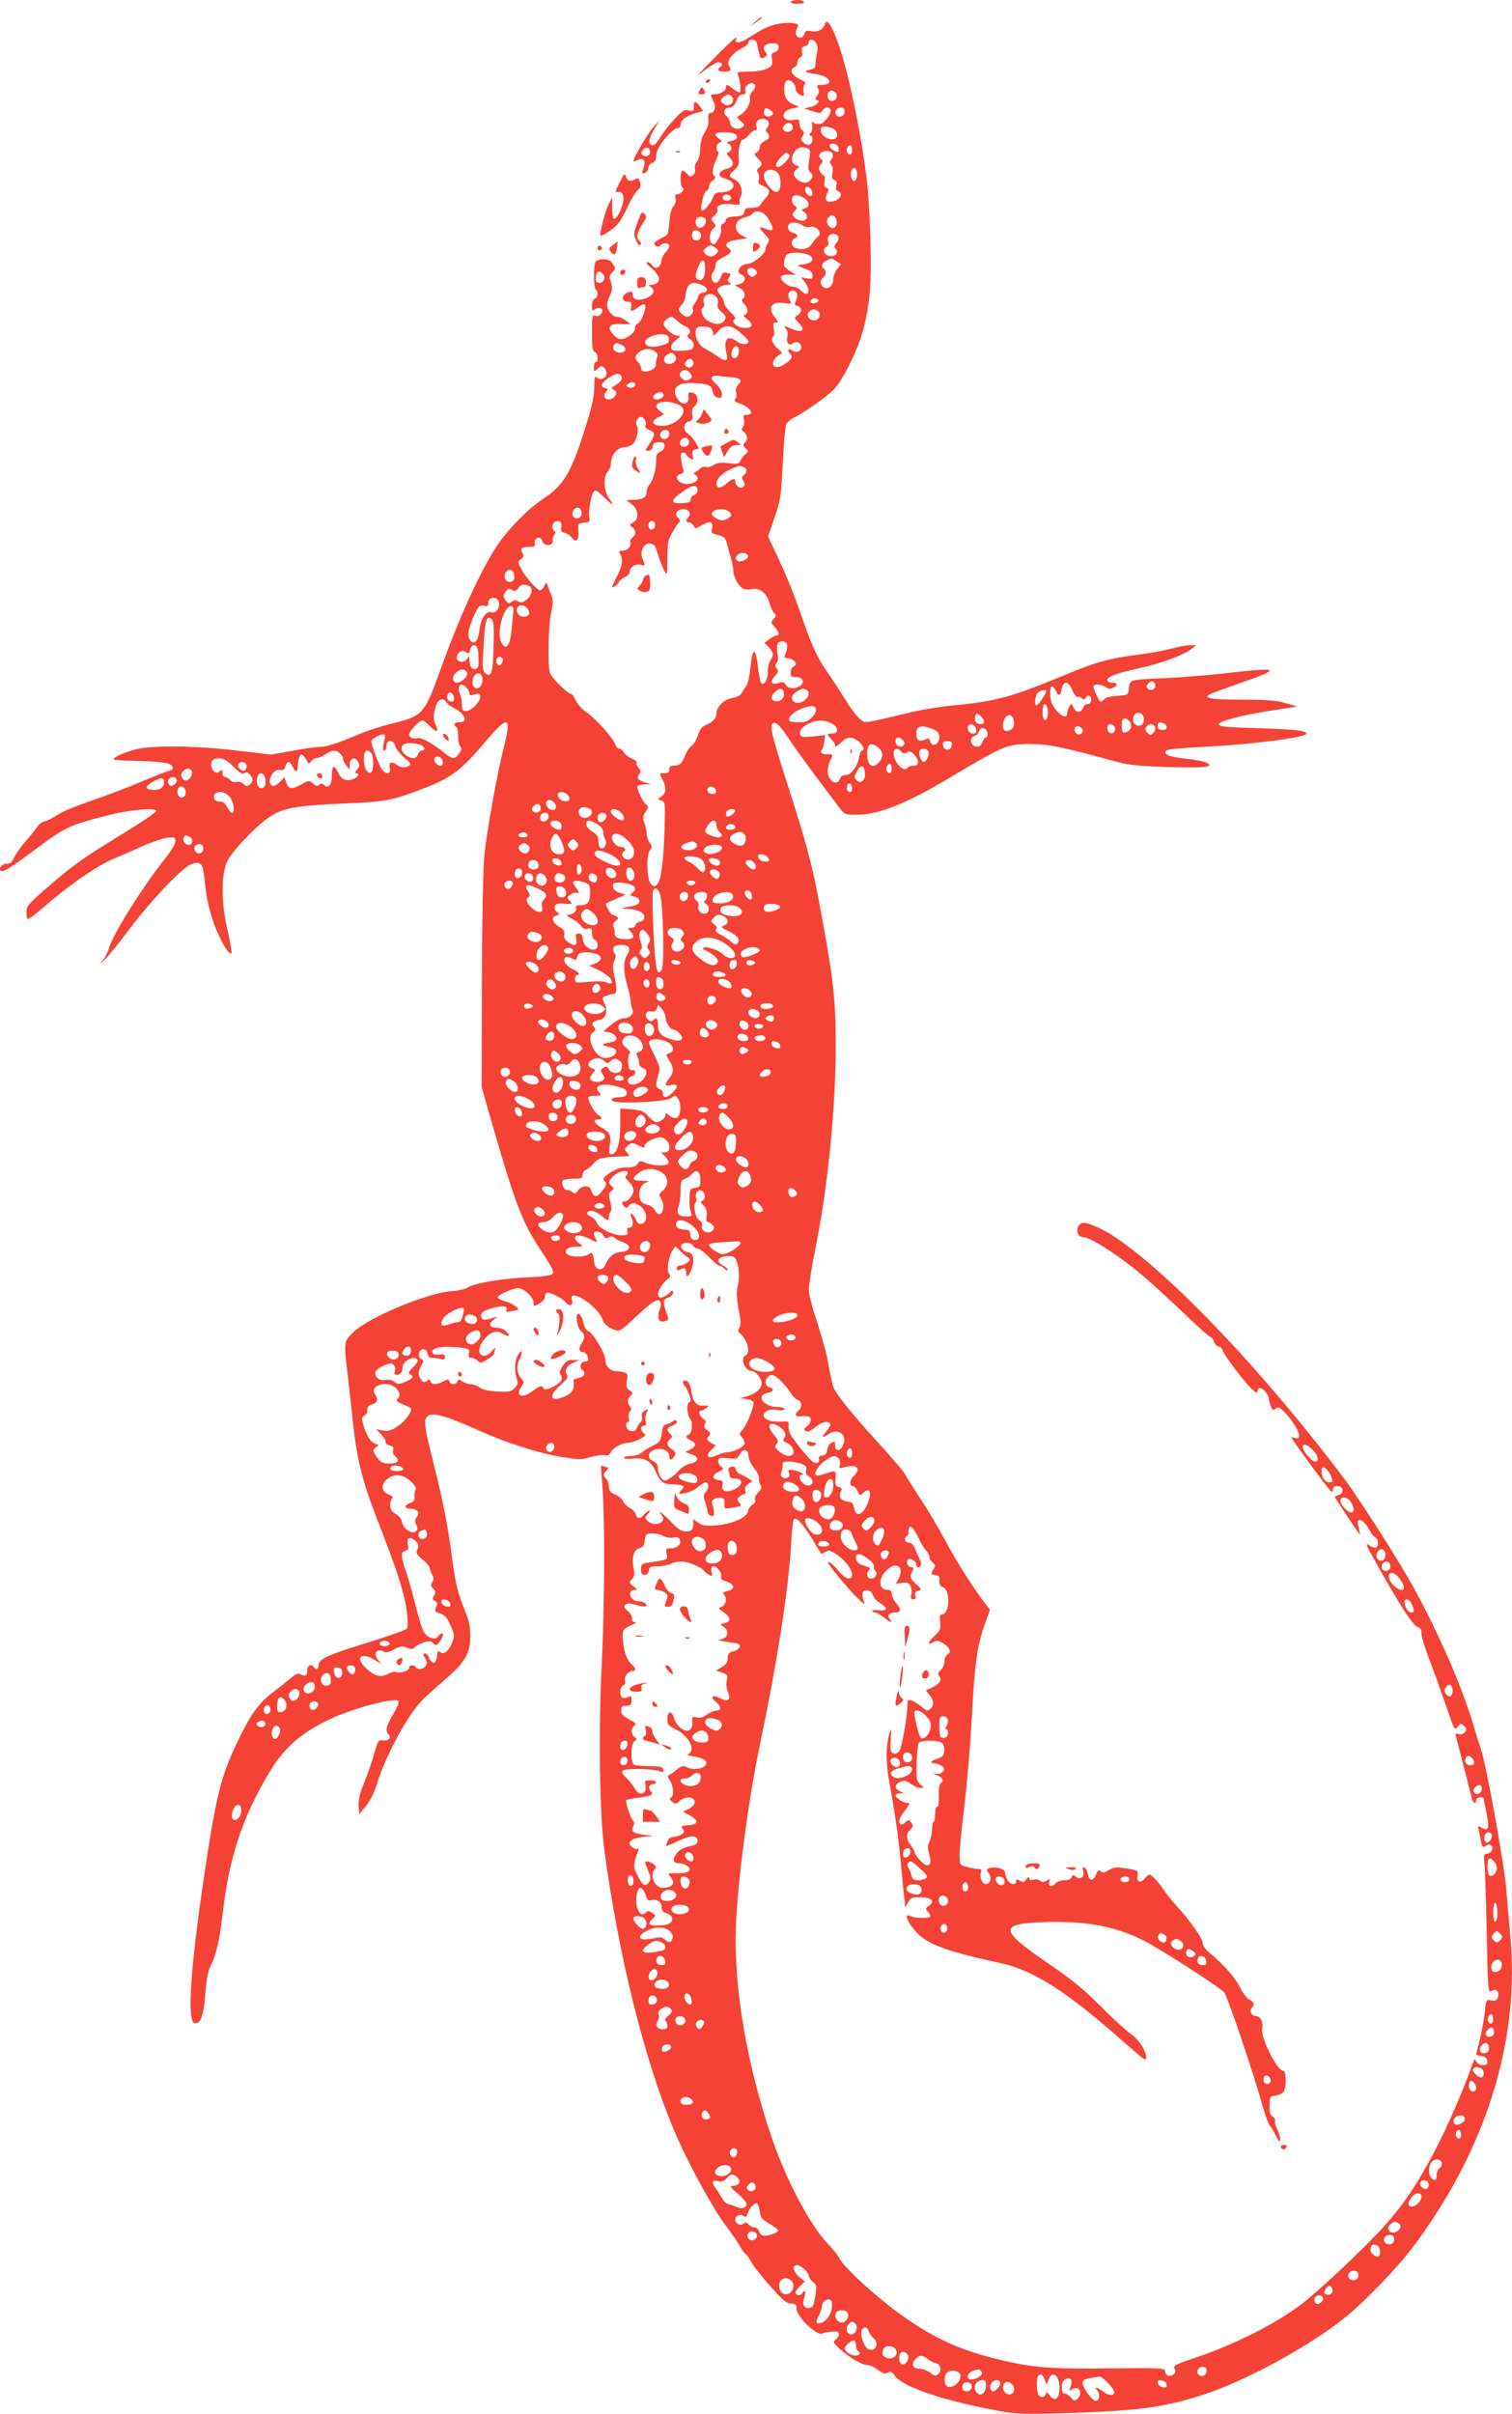 <?xml version="1.0" standalone="no"?>
<!DOCTYPE svg PUBLIC "-//W3C//DTD SVG 20010904//EN"
 "http://www.w3.org/TR/2001/REC-SVG-20010904/DTD/svg10.dtd">
<svg version="1.0" xmlns="http://www.w3.org/2000/svg"
 width="802pt" height="1280pt" viewBox="0 0 802 1280"
 preserveAspectRatio="xMidYMid meet">
<g transform="translate(0,1280) scale(0.1,-0.1)"
fill="#f44336" stroke="none">
<path d="M4195 12790 c-4 -6 10 -10 35 -10 25 0 39 4 35 10 -3 6 -19 10 -35
10 -16 0 -32 -4 -35 -10z"/>
<path d="M4005 12684 l-30 -26 33 22 c17 12 32 23 32 26 0 7 -4 5 -35 -22z"/>
<path d="M4375 12671 c-9 -28 -40 -44 -74 -36 -23 5 -29 2 -34 -14 -6 -25 -35
-28 -44 -5 -3 9 -1 25 5 35 10 16 8 20 -14 25 -34 9 -106 -2 -146 -21 -34 -16
-45 -22 -110 -63 -35 -22 -66 -22 -53 -1 4 5 2 9 -2 9 -5 0 -58 -50 -118 -111
-84 -85 -96 -100 -52 -65 32 25 67 46 77 46 21 0 27 -15 10 -25 -19 -12 -10
-25 18 -25 37 0 44 8 29 31 -15 24 16 67 66 92 21 9 37 24 37 32 0 21 38 19
44 -2 2 -10 7 -33 11 -50 7 -35 12 -38 34 -24 12 8 12 12 2 25 -21 25 -6 46
34 46 29 0 35 -4 35 -21 0 -13 -8 -23 -21 -26 -16 -4 -19 -11 -15 -32 3 -14 3
-31 -2 -38 -13 -20 -61 -33 -124 -33 -51 0 -59 -2 -54 -16 13 -33 18 -94 9
-94 -6 0 -22 9 -36 20 -30 24 -37 25 -37 5 0 -17 -30 -35 -59 -35 -25 0 -25 0
-7 -36 16 -29 6 -64 -17 -64 -9 0 -12 -11 -10 -32 3 -22 -4 -45 -18 -68 -15
-23 -24 -53 -25 -88 -1 -32 -8 -60 -18 -70 -8 -10 -13 -27 -10 -38 3 -12 -1
-26 -10 -33 -12 -10 -18 -9 -32 8 -10 11 -21 18 -26 15 -12 -7 -10 -82 2 -89
14 -9 -7 -35 -27 -35 -11 0 -14 -7 -10 -22 4 -14 0 -29 -11 -41 -11 -12 -19
-43 -22 -86 -5 -65 -6 -66 -42 -84 -21 -10 -38 -23 -38 -27 0 -15 21 -23 33
-11 16 16 47 14 47 -4 0 -8 -9 -22 -19 -32 -11 -10 -21 -31 -23 -48 -3 -34
-35 -47 -50 -21 -5 9 -16 16 -24 16 -10 0 -4 -10 15 -26 43 -36 56 -61 40 -80
-6 -8 -21 -14 -32 -14 -19 0 -20 -1 -3 -13 23 -17 12 -42 -24 -57 -41 -17 -75
-10 -74 16 0 16 -4 20 -18 16 -42 -11 -47 -52 -6 -52 16 0 19 -5 16 -25 -6
-30 1 -31 36 -4 14 11 30 18 35 15 14 -9 -14 -90 -35 -101 -11 -5 -18 -17 -16
-26 4 -22 -51 -61 -80 -57 -11 2 -30 15 -41 31 -28 36 -12 52 51 49 l47 -1
-25 19 c-14 11 -35 20 -47 20 -25 0 -53 35 -53 65 0 11 7 33 16 50 14 27 14
49 -2 88 -3 8 3 23 14 33 18 18 18 21 3 44 -12 19 -25 25 -51 25 -21 0 -38 -6
-42 -15 -11 -24 -9 -138 2 -145 15 -9 12 -42 -5 -49 -9 -3 -15 -18 -15 -37 0
-27 2 -30 15 -19 8 7 22 10 30 6 25 -9 0 -49 -26 -41 -18 6 -19 1 -19 -90 0
-76 3 -97 15 -101 17 -7 21 -54 5 -54 -5 0 -10 -12 -10 -27 0 -26 0 -26 20 -8
19 17 22 17 36 3 10 -10 14 -23 9 -37 -7 -22 -34 -28 -52 -10 -7 7 -11 -8 -11
-53 0 -43 -11 -100 -37 -182 -81 -266 -121 -337 -234 -411 -78 -51 -188 -163
-243 -246 -85 -128 -197 -371 -290 -628 -100 -277 -98 -275 -282 -321 -49 -12
-121 -36 -160 -52 -120 -51 -170 -67 -206 -68 -20 0 -86 -9 -148 -21 l-113
-20 -182 21 c-220 27 -453 29 -540 6 -64 -18 -122 -44 -113 -53 3 -3 63 -7
133 -8 70 -1 141 -8 156 -14 31 -12 32 -34 1 -39 -10 -2 -76 -28 -145 -57 -70
-30 -189 -75 -265 -101 -77 -26 -157 -59 -180 -75 -22 -15 -53 -31 -68 -35
-14 -3 -31 -15 -36 -25 -6 -10 -33 -44 -61 -76 -28 -32 -57 -73 -64 -90 -11
-25 -20 -33 -40 -33 -24 0 -45 -24 -31 -37 11 -11 48 12 194 121 153 113 170
121 387 176 108 27 250 39 243 19 -2 -8 -81 -61 -174 -118 -212 -129 -269
-170 -405 -288 -97 -84 -109 -99 -109 -127 0 -18 3 -35 6 -39 4 -3 43 26 88
65 131 114 280 217 364 252 42 18 115 50 162 71 47 21 104 40 128 43 39 4 42
3 42 -19 0 -14 -23 -53 -55 -92 -119 -150 -277 -402 -297 -474 -5 -21 -20 -49
-31 -63 l-22 -25 29 25 c16 14 74 86 130 160 107 144 270 317 323 344 34 17
58 13 67 -11 4 -9 11 -58 16 -109 6 -60 22 -126 44 -189 33 -92 86 -181 94
-157 2 6 -9 64 -23 129 -33 142 -32 289 1 358 24 50 149 182 217 229 76 52
142 64 392 75 229 10 266 17 415 74 165 62 214 99 353 264 109 129 130 124 93
-23 -39 -154 -94 -460 -107 -591 -7 -70 -12 -342 -13 -673 l-1 -555 63 -220
c120 -414 155 -503 259 -657 50 -76 63 -101 54 -112 -7 -9 -50 -15 -133 -19
-142 -7 -282 -31 -318 -54 -13 -9 -50 -17 -81 -19 -125 -6 -440 -137 -524
-217 -52 -51 -52 -48 -30 -235 8 -70 22 -191 30 -270 19 -168 47 -282 110
-447 130 -335 160 -429 174 -540 6 -50 5 -74 -3 -82 -6 -7 -105 -41 -219 -77
-208 -64 -247 -83 -247 -118 0 -19 -15 -24 -25 -8 -12 19 -35 10 -35 -13 0
-32 -9 -38 -32 -26 -17 9 -27 5 -57 -20 -20 -17 -61 -50 -92 -73 -76 -57 -121
-120 -189 -263 -89 -185 -113 -281 -180 -730 -71 -481 -88 -755 -48 -763 32
-6 49 41 57 157 7 82 14 121 30 152 27 51 46 135 61 264 35 307 104 516 250
760 76 125 158 199 305 272 120 60 357 125 378 104 6 -6 -4 -31 -27 -69 -37
-62 -44 -90 -25 -109 17 -17 0 -35 -29 -31 -25 3 -27 -1 -48 -72 -11 -41 -35
-111 -53 -154 -23 -56 -31 -91 -29 -122 l3 -44 37 45 c22 28 45 73 58 118 43
142 157 354 234 436 17 18 70 67 118 108 115 98 143 145 142 238 0 53 -7 86
-28 135 -36 85 -52 149 -71 298 -18 143 -50 306 -95 481 -45 179 -52 219 -40
242 20 37 85 21 280 -66 144 -65 315 -120 437 -140 93 -15 106 -16 155 -1 29
8 63 13 75 10 15 -4 25 0 32 15 14 25 61 51 93 51 13 0 40 8 61 19 31 16 35
21 22 31 -19 16 -19 40 0 40 11 0 14 7 9 24 -3 13 0 34 6 46 11 20 10 21 -10
10 -14 -8 -19 -17 -15 -30 3 -10 0 -24 -8 -31 -7 -8 -16 -22 -20 -32 -10 -26
-51 -18 -55 11 -2 12 2 22 8 22 7 0 9 8 5 20 -4 12 -1 28 6 36 9 11 9 18 1 26
-17 17 -15 43 3 58 14 11 13 15 -5 27 -18 13 -20 22 -15 53 6 33 4 38 -17 44
-13 3 -32 6 -44 6 -28 0 -54 30 -54 62 0 33 -65 141 -90 150 -11 4 -21 21 -25
42 -4 19 -13 40 -21 47 -24 20 -18 -64 6 -86 24 -22 25 -38 4 -70 -17 -25 -12
-45 11 -45 12 0 25 -21 25 -41 0 -5 -9 -9 -20 -9 -21 0 -29 -33 -10 -45 20
-13 9 -36 -20 -41 -16 -4 -29 -9 -28 -13 5 -46 -5 -67 -41 -83 -82 -38 -98 -3
-27 59 34 30 41 41 33 54 -15 24 -2 48 35 64 l33 14 -35 0 c-29 0 -39 -6 -57
-34 -12 -19 -18 -37 -12 -40 5 -4 9 -15 9 -26 0 -24 -90 -72 -97 -51 -7 18
-21 15 -57 -13 -57 -44 -96 -28 -60 23 14 21 14 25 1 40 -26 28 -30 67 -12
102 9 17 14 37 12 43 -2 7 -12 -3 -22 -22 -17 -34 -17 -92 0 -133 4 -10 -1
-24 -15 -38 -20 -20 -30 -22 -96 -18 -49 3 -80 11 -92 22 -10 9 -30 16 -43 16
-14 0 -34 7 -46 15 -19 13 -22 13 -27 0 -7 -19 -35 -19 -42 0 -5 13 -9 13 -34
0 -37 -19 -59 -19 -66 0 -5 13 -9 13 -21 3 -12 -10 -18 -9 -29 7 -18 24 -18
39 1 75 13 25 13 29 -1 34 -9 4 -14 15 -12 28 4 31 42 31 46 1 2 -16 10 -23
25 -23 12 0 32 -3 45 -6 16 -5 22 -2 22 10 0 13 -7 17 -32 14 -24 -2 -33 1
-36 14 -4 22 66 33 144 23 52 -6 56 -8 51 -31 -3 -18 0 -24 14 -24 10 0 24 -7
33 -15 13 -13 19 -13 50 6 20 12 36 25 36 29 0 5 3 17 7 27 3 10 -3 6 -17 -10
-26 -33 -63 -34 -68 -2 -4 29 38 88 71 99 21 8 34 6 57 -8 33 -19 40 -8 12 17
-10 10 -33 17 -50 17 -38 0 -43 21 -9 46 17 12 17 15 4 10 -52 -18 -67 -18
-73 -1 -9 23 7 36 63 50 53 14 77 10 69 -11 -4 -10 3 -12 27 -7 18 3 33 7 35
8 9 7 -34 36 -68 45 -22 6 -40 15 -40 21 0 13 78 48 108 49 30 0 82 -48 82
-77 0 -22 1 -22 30 -5 16 9 30 25 30 34 0 9 4 20 10 23 11 7 81 -27 99 -49 22
-26 42 -20 35 9 -5 20 -2 25 12 25 41 0 139 -83 150 -127 6 -23 34 -45 71 -57
19 -6 36 5 95 62 96 90 127 110 139 91 5 -8 6 -21 3 -29 -22 -59 -13 -87 25
-75 19 6 19 8 5 47 -19 56 -18 67 11 78 14 5 25 17 25 26 0 15 -3 14 -23 -4
-28 -27 -57 -29 -57 -4 0 21 27 62 52 80 15 11 16 17 7 28 -14 18 -4 89 18
123 l15 23 22 -21 c11 -12 30 -28 41 -36 20 -15 20 -15 1 -30 -11 -8 -28 -15
-38 -15 -10 0 -18 -7 -18 -15 0 -12 4 -13 19 -6 21 12 31 5 31 -21 0 -28 17
-13 30 28 15 44 6 84 -19 84 -22 0 -45 25 -36 40 10 15 55 12 61 -5 4 -8 14
-15 23 -15 9 0 37 -20 61 -45 24 -25 48 -45 54 -45 5 0 18 -7 28 -17 10 -9 18
-12 18 -6 0 5 -11 16 -25 23 -45 24 -26 50 35 50 22 0 30 -6 39 -31 13 -38 14
-90 2 -139 -5 -23 -3 -63 7 -114 12 -59 13 -83 4 -96 -9 -14 -8 -21 4 -31 39
-32 57 -105 29 -115 -32 -13 -4 -84 33 -84 20 0 52 -39 52 -63 0 -30 -27 -55
-76 -70 l-39 -11 33 -4 c18 -2 35 -9 38 -16 7 -18 -35 -125 -58 -148 -18 -18
-18 -21 -4 -37 9 -10 16 -25 16 -34 0 -18 -58 -47 -92 -47 -11 0 -36 -7 -55
-16 -48 -24 -66 -5 -28 30 15 14 24 26 18 26 -5 0 -18 6 -28 14 -17 12 -17 16
-6 30 12 15 11 19 -7 32 -17 11 -20 19 -13 33 7 13 5 20 -10 29 -19 12 -27 42
-11 42 5 0 17 6 28 14 18 13 17 14 -15 13 -39 -2 -56 19 -66 86 -3 21 -13 41
-21 44 -22 8 -29 -4 -13 -23 7 -9 19 -32 25 -51 10 -28 10 -35 -1 -39 -15 -6
-10 -71 6 -88 15 -17 10 -76 -6 -82 -22 -9 -18 -19 11 -33 30 -13 27 -31 -7
-48 l-24 -12 33 -12 c43 -15 39 -41 -8 -50 -19 -4 -45 -20 -60 -37 -22 -26
-59 -52 -74 -52 -15 0 -36 35 -36 61 0 22 -7 32 -25 41 -34 15 -30 49 7 62 35
12 78 -6 78 -34 0 -25 12 -26 27 -1 10 16 8 22 -12 35 -28 19 -32 38 -10 56
13 11 13 14 0 27 -21 21 -19 32 10 43 14 5 25 14 25 20 0 12 -13 13 -25 1 -6
-5 -19 -11 -30 -13 -16 -2 -21 -13 -25 -48 -5 -41 -9 -47 -46 -65 -23 -11 -51
-28 -61 -38 -11 -9 -35 -17 -56 -17 -20 0 -37 -4 -37 -10 0 -5 21 -7 48 -4 60
6 92 -10 116 -61 28 -61 44 -75 87 -75 20 0 45 -3 54 -6 14 -6 14 -8 -2 -27
-18 -20 -18 -20 20 -14 21 3 51 17 68 31 17 14 35 26 40 26 19 0 21 -31 4 -50
-15 -16 -15 -23 -4 -57 7 -21 13 -45 13 -53 1 -8 9 -16 18 -18 14 -3 17 2 14
26 -2 16 -6 34 -9 39 -10 16 19 35 45 31 18 -2 23 -9 21 -31 -2 -28 -1 -28 40
-22 51 9 53 10 36 31 -11 14 -11 18 6 30 10 8 22 14 26 14 4 0 5 8 2 19 -3 12
3 24 16 33 l22 15 -23 15 c-13 8 -31 18 -41 21 -11 4 -21 16 -24 26 -3 13 -11
17 -24 14 -13 -4 -18 -11 -15 -20 3 -8 6 -21 6 -29 0 -9 11 -14 30 -14 44 0
41 -35 -4 -57 -43 -20 -70 -11 -64 22 4 20 1 24 -20 27 -37 4 -38 25 -1 44 28
14 30 18 16 26 -9 5 -17 18 -17 30 0 19 4 20 51 16 46 -5 52 -3 61 18 16 35
48 32 48 -5 0 -16 13 -44 30 -66 17 -21 28 -45 26 -52 -3 -8 0 -22 6 -33 10
-16 9 -23 -10 -43 -13 -14 -20 -30 -17 -40 4 -10 -1 -19 -14 -26 -11 -6 -21
-21 -23 -33 -5 -34 -84 -70 -169 -76 -62 -4 -74 -2 -101 18 -17 12 -28 17 -23
11 4 -7 4 -23 1 -37 -5 -19 -13 -24 -37 -24 -24 0 -42 11 -79 50 -44 46 -79
71 -50 35 31 -38 -39 -65 -75 -29 -15 15 -15 18 1 35 9 11 13 19 8 19 -5 0
-17 -9 -27 -20 -22 -26 -37 -25 -44 0 -3 12 -18 27 -34 35 -15 8 -30 24 -34
35 -4 11 -22 27 -41 35 -27 11 -34 20 -34 41 0 15 -7 36 -17 46 -15 17 -15 19
1 37 16 17 16 19 -5 24 l-22 6 9 -122 c13 -180 11 -622 -5 -951 -17 -344 -10
-781 14 -961 75 -562 213 -1118 370 -1490 69 -164 202 -409 271 -501 34 -45
70 -97 79 -115 10 -19 24 -38 31 -42 7 -4 20 -22 29 -41 9 -18 53 -75 99 -126
68 -78 88 -94 112 -95 25 0 29 -4 29 -27 0 -42 111 -148 137 -131 7 4 30 9 51
10 29 2 37 -1 37 -14 0 -8 -8 -21 -17 -28 -16 -12 -14 -16 17 -46 51 -47 120
-89 149 -89 13 0 39 -11 57 -25 27 -20 38 -24 53 -16 15 9 22 6 35 -14 38 -58
251 -132 536 -185 102 -20 138 -21 310 -17 451 12 593 31 820 109 222 76 555
260 732 406 98 80 270 258 346 359 394 520 578 1108 522 1670 -5 54 -14 159
-20 233 -11 135 -107 667 -135 745 -7 22 -28 87 -45 145 -58 192 -178 467
-305 700 -80 147 -293 481 -379 595 -423 560 -907 1070 -1209 1274 -70 47
-154 83 -176 76 -39 -12 -34 -75 6 -75 40 0 211 -113 332 -219 36 -31 125
-113 199 -183 74 -71 138 -128 143 -128 5 0 14 -11 19 -25 5 -14 16 -25 24
-25 8 0 18 -9 21 -20 8 -27 114 -166 154 -204 24 -23 31 -26 31 -13 0 9 6 17
14 17 16 0 46 -37 46 -57 0 -6 5 -24 10 -38 9 -23 13 -25 25 -15 13 11 20 9
41 -11 40 -36 84 -105 84 -129 0 -17 -4 -20 -22 -14 -21 6 -21 5 -8 -15 65
-94 196 -270 203 -271 4 0 7 7 7 15 0 9 9 15 25 15 32 0 36 -39 5 -47 -11 -3
-20 -7 -20 -10 0 -4 119 -184 131 -197 4 -5 3 7 -3 27 -6 21 -8 40 -4 44 11
12 40 -11 58 -47 10 -19 24 -38 33 -42 17 -10 20 -44 4 -54 -6 -3 -24 3 -39
14 -23 17 -9 -11 68 -146 117 -206 169 -283 193 -289 13 -4 19 -14 19 -35 0
-16 18 -77 41 -136 23 -59 62 -168 88 -243 45 -133 46 -136 63 -115 15 20 17
20 34 4 14 -14 15 -20 4 -33 -7 -9 -21 -13 -31 -10 -11 4 -19 4 -19 0 0 -3 18
-72 39 -153 21 -81 42 -162 46 -180 7 -32 25 -45 25 -17 0 15 40 22 40 8 0 -5
7 -39 15 -78 17 -78 9 -99 -27 -76 -19 12 -20 11 -15 -11 3 -12 9 -40 12 -60
6 -33 9 -36 26 -25 14 9 21 9 30 0 15 -15 -4 -43 -28 -43 -12 0 -14 -10 -9
-53 3 -28 8 -195 12 -369 6 -304 7 -316 25 -305 25 15 44 -3 34 -33 -6 -18
-12 -21 -35 -17 -27 6 -27 6 -34 -61 -4 -37 -16 -101 -26 -144 -11 -42 -20
-79 -20 -82 0 -2 12 -6 28 -8 19 -2 28 -9 30 -25 3 -19 -1 -23 -22 -23 -14 0
-29 8 -35 18 -9 16 -10 16 -17 -3 -65 -183 -165 -407 -246 -548 -81 -144 -138
-224 -236 -332 -100 -110 -346 -341 -432 -405 -141 -106 -356 -214 -567 -284
-101 -34 -112 -40 -103 -56 7 -13 5 -21 -5 -30 -19 -16 -45 -6 -45 17 0 17
-18 18 -300 15 -331 -4 -414 4 -625 58 -202 52 -355 130 -543 277 -113 88
-240 209 -259 248 -8 16 -37 53 -64 80 -90 93 -218 334 -293 553 -134 391
-203 794 -193 1117 8 241 66 681 129 980 91 434 151 819 165 1068 3 65 10 120
15 123 15 9 45 -24 95 -105 25 -42 47 -77 49 -79 1 -2 11 2 22 9 16 10 25 9
55 -10 19 -12 47 -37 61 -55 55 -73 13 -108 -45 -37 -30 38 -69 66 -53 38 18
-30 107 -136 149 -177 41 -40 45 -42 36 -18 -6 15 -8 35 -4 43 8 23 46 14 53
-13 3 -12 20 -31 38 -42 44 -27 41 -43 -7 -38 -22 2 -37 0 -35 -4 3 -5 10 -8
16 -8 6 0 26 -11 44 -25 36 -28 53 -33 34 -10 -16 19 -4 35 25 35 35 0 38 15
10 48 -14 16 -25 39 -25 51 0 15 -6 21 -24 21 -45 0 -49 59 -6 101 52 53 99
25 67 -40 l-15 -29 33 5 c27 4 35 1 44 -16 6 -11 9 -32 5 -46 -5 -19 -2 -25
11 -25 12 0 15 5 10 19 -4 14 0 21 15 26 20 6 19 8 -10 35 -33 30 -36 41 -20
71 9 15 7 19 -5 19 -18 0 -30 24 -20 40 9 14 45 -6 45 -25 0 -8 4 -15 9 -15
17 0 22 18 12 37 -6 10 -17 35 -25 56 -11 26 -21 37 -35 37 -22 0 -29 24 -11
35 6 3 10 17 10 30 0 38 24 20 51 -38 13 -28 32 -60 42 -69 9 -10 17 -25 17
-34 0 -9 8 -23 18 -30 14 -11 15 -16 5 -33 -17 -28 -17 -29 10 -33 17 -2 22
-9 20 -30 -1 -18 4 -29 17 -33 42 -13 39 -145 -4 -145 -11 0 -13 -10 -9 -40 5
-36 2 -43 -30 -74 -37 -34 -40 -54 -6 -33 15 10 25 9 46 -3 39 -22 52 -49 31
-61 -11 -6 -18 -22 -18 -38 0 -15 -9 -36 -20 -46 -15 -14 -17 -21 -9 -31 17
-20 4 -42 -35 -61 l-35 -16 20 -25 c22 -28 24 -53 7 -70 -17 -17 -22 -15 -55
12 -15 13 -37 26 -49 30 -18 5 -21 2 -21 -26 0 -60 -30 -227 -43 -243 -16 -19
-36 -19 -44 1 -3 8 -4 41 -1 72 4 47 3 52 -5 27 -22 -67 -23 -158 -2 -270 32
-172 51 -310 67 -495 3 -36 8 -87 12 -114 l5 -50 15 27 c12 24 20 27 62 27 60
0 83 -20 50 -44 -21 -15 -22 -16 -6 -34 9 -10 14 -22 10 -25 -10 -11 -82 -8
-104 3 -40 22 -11 -46 43 -97 58 -56 172 -96 434 -152 174 -37 354 -152 646
-411 62 -55 116 -100 120 -100 14 0 8 32 -14 71 -12 21 -40 51 -62 66 -23 15
-93 80 -156 143 -88 89 -151 141 -271 223 -269 183 -274 216 -38 225 219 8
373 -19 524 -92 82 -39 402 -244 439 -281 15 -16 152 -418 201 -595 15 -52 32
-102 40 -110 7 -8 22 -33 33 -55 17 -33 21 -36 22 -17 0 13 -7 37 -16 53 -8
17 -13 36 -11 43 3 7 -3 17 -13 24 -13 8 -17 23 -16 59 1 46 2 48 31 51 17 2
36 11 43 20 17 23 16 112 -2 112 -33 0 -123 182 -111 227 7 30 -10 63 -34 63
-22 0 -36 29 -21 44 16 16 12 32 -13 43 -13 6 -35 35 -50 65 -25 52 -88 123
-161 183 -21 17 -36 39 -36 51 0 24 -63 114 -139 198 -27 30 -58 68 -67 83
-23 37 -66 83 -77 83 -5 0 -17 -10 -26 -22 -22 -26 -45 -16 -37 17 7 26 0 30
-76 40 -36 6 -54 3 -77 -11 -24 -14 -33 -16 -43 -6 -9 9 -15 5 -25 -19 -15
-37 -36 -34 -43 6 -3 16 -11 30 -18 33 -9 3 -11 -3 -6 -22 7 -30 -17 -46 -41
-26 -12 10 -16 9 -21 -4 -4 -10 -18 -16 -39 -16 -18 0 -38 -7 -45 -15 -19 -23
-43 -19 -35 6 6 18 5 19 -13 8 -15 -10 -24 -10 -34 -1 -8 6 -24 9 -36 5 -15
-3 -22 -1 -22 8 -1 9 -6 7 -16 -6 -12 -16 -18 -18 -34 -7 -17 10 -20 10 -20
-3 0 -25 -36 -17 -48 10 -7 14 -12 32 -12 40 0 16 -51 29 -80 20 -18 -6 -19
-9 -6 -26 18 -26 9 -59 -15 -59 -20 0 -35 39 -25 65 4 11 -1 15 -17 15 -12 0
-39 5 -59 11 -37 10 -38 11 -38 60 0 28 9 123 19 212 23 190 37 351 51 612 13
212 27 301 65 407 l26 72 -30 40 c-68 90 -142 207 -206 326 -37 69 -97 170
-134 225 -36 55 -72 112 -80 127 -7 15 -74 93 -149 175 -137 151 -218 251
-232 289 -5 12 -16 63 -25 115 -8 52 -36 153 -60 226 -26 78 -45 151 -45 176
0 25 18 132 39 238 62 305 105 738 104 1064 0 239 -14 357 -88 750 -41 216
-68 315 -168 626 -82 255 -96 312 -78 324 17 10 37 -10 94 -95 42 -63 149
-208 263 -357 23 -31 28 -33 89 -33 116 0 264 59 501 201 278 166 298 174 419
174 100 -1 164 -14 465 -96 57 -15 119 -22 256 -26 100 -3 194 -3 209 1 26 7
27 8 9 20 -10 7 -61 18 -112 23 -95 11 -126 23 -105 44 6 6 91 14 199 19 248
12 544 50 544 70 0 16 -62 23 -260 29 -171 5 -205 8 -205 21 0 17 125 49 303
76 l113 18 -63 18 c-49 14 -100 18 -228 18 -168 0 -212 8 -172 29 12 6 85 33
163 60 222 77 210 85 -81 51 -91 -10 -228 -21 -305 -25 -205 -9 -203 -8 -207
-53 -3 -33 -6 -37 -33 -39 -74 -6 -85 -9 -97 -20 -6 -7 -16 -13 -20 -13 -8 0
-38 65 -38 81 0 14 43 11 65 -4 16 -11 25 -11 42 -2 25 13 20 25 -8 25 -10 0
-20 4 -24 10 -11 18 41 39 156 64 119 25 252 74 292 107 l22 18 -30 0 c-16 1
-63 -8 -104 -19 -41 -10 -115 -24 -165 -30 -157 -20 -227 -39 -366 -96 -313
-130 -390 -152 -621 -174 -65 -6 -164 -22 -220 -35 -273 -65 -246 -61 -277
-38 -15 11 -49 56 -77 101 -27 44 -71 112 -98 150 -58 85 -82 139 -147 328
-28 81 -77 202 -109 268 l-57 121 34 100 c33 94 35 111 44 289 5 104 13 197
19 207 5 11 24 26 42 35 60 31 176 114 212 151 47 49 129 216 154 316 36 140
44 238 38 477 -3 124 -13 277 -22 340 -38 281 -103 582 -157 722 -33 86 -53
111 -63 79z m-45 -102 c7 -12 9 -32 4 -47 -4 -15 -8 -40 -8 -57 -1 -25 -6 -30
-31 -35 -37 -7 -24 -15 37 -24 71 -11 94 -56 27 -56 -26 0 -28 -2 -20 -18 7
-14 6 -25 -5 -40 -9 -13 -11 -22 -5 -22 28 0 7 -28 -26 -36 l-38 -9 44 -14
c39 -14 44 -13 53 2 10 19 33 23 43 7 10 -16 -28 -70 -53 -77 -12 -3 -28 0
-36 6 -11 9 -12 6 -8 -14 2 -14 -1 -32 -8 -40 -9 -10 -9 -15 -1 -15 17 0 13
-40 -5 -47 -8 -3 -23 2 -32 11 -13 13 -14 20 -5 35 10 15 9 22 -2 31 -8 7 -15
23 -15 36 0 21 -3 23 -30 18 -18 -4 -36 -1 -45 6 -23 19 -1 48 42 56 36 7 36
7 13 16 -44 16 -60 38 -60 83 0 29 5 45 15 49 18 7 45 -19 45 -44 0 -11 9 -24
19 -30 27 -14 28 -14 23 19 -2 16 1 32 8 36 8 5 -3 14 -29 26 -43 19 -56 51
-26 63 8 3 15 15 15 26 0 11 7 23 15 26 10 4 13 14 9 29 -4 18 -1 25 15 30 12
3 21 13 21 21 0 21 28 17 40 -7z m-325 -220 c4 -6 -2 -20 -13 -32 -11 -12 -17
-28 -15 -35 8 -21 -17 -70 -44 -87 l-25 -17 22 -21 c21 -19 22 -21 5 -33 -24
-17 -59 -3 -63 27 -2 13 -11 28 -20 35 -20 15 -9 44 18 44 15 0 26 11 36 35 9
23 21 35 34 35 13 0 18 5 14 15 -12 30 35 61 51 34z m433 -53 c4 -21 -14 -37
-35 -29 -14 5 -18 35 -6 47 12 12 38 1 41 -18z m-550 -23 c4 -28 -34 -42 -55
-20 -13 12 -12 16 2 31 22 22 49 17 53 -11z m212 -74 c0 -15 -30 -23 -42 -11
-6 6 -8 18 -4 27 4 13 10 14 26 5 11 -6 20 -15 20 -21z m380 11 c0 -24 -26
-38 -42 -22 -16 16 -2 42 22 42 13 0 20 -7 20 -20z m-404 -55 c4 -8 1 -22 -6
-31 -10 -11 -10 -18 -2 -26 19 -19 14 -34 -13 -46 -14 -7 -25 -20 -25 -31 0
-11 -7 -24 -16 -29 -15 -8 -15 -11 5 -31 25 -25 26 -34 6 -51 -11 -9 -12 -16
-5 -25 6 -7 8 -24 5 -37 -5 -19 -1 -25 25 -35 34 -13 38 -34 13 -61 -10 -10
-23 -27 -28 -36 -7 -12 -22 -18 -47 -18 -30 0 -37 -4 -40 -21 -3 -19 -11 -22
-50 -25 -34 -2 -48 -7 -48 -18 0 -8 -7 -17 -15 -20 -9 -4 -13 -14 -10 -28 3
-12 -4 -35 -16 -55 -18 -30 -22 -32 -35 -19 -17 17 -10 60 12 79 13 10 12 14
-1 29 -15 17 -15 20 5 38 12 11 19 25 16 30 -12 21 24 35 74 29 39 -5 48 -3
44 8 -3 7 -1 22 5 33 15 29 -1 75 -32 90 -34 16 -34 23 -1 51 21 19 25 29 22
59 -5 42 8 102 23 102 5 0 19 11 31 25 12 14 27 25 34 25 8 0 11 6 8 15 -10
25 4 45 31 45 14 0 28 -7 31 -15z m129 -30 c0 -22 -31 -33 -48 -16 -7 7 -6 15
3 26 17 21 45 15 45 -10z m209 -5 c27 -10 36 -43 15 -55 -17 -11 -58 4 -69 25
-20 37 4 49 54 30z m-506 -43 c3 -12 -5 -19 -28 -24 -26 -5 -29 -8 -16 -15 20
-11 21 -37 0 -45 -13 -5 -12 -9 7 -29 27 -29 19 -52 -20 -60 -16 -4 -31 -14
-34 -24 -3 -13 5 -20 34 -29 66 -20 44 -71 -29 -71 -24 0 -32 -6 -40 -27 -11
-31 -51 -77 -59 -69 -11 10 9 97 23 103 8 3 14 13 14 24 0 10 9 24 21 32 13 9
16 17 10 22 -17 10 -13 47 8 88 10 20 15 40 10 43 -15 9 -10 41 8 48 14 6 14
9 -5 22 -33 23 -17 35 41 32 40 -2 53 -7 55 -21z m540 -64 c3 -20 0 -22 -20
-14 -32 12 -38 44 -6 39 15 -2 24 -11 26 -25z m72 -8 c0 -26 -14 -33 -25 -15
-9 14 1 40 15 40 5 0 10 -11 10 -25z m-232 6 c10 -6 11 -20 4 -59 -7 -42 -6
-54 7 -67 12 -12 13 -19 5 -33 -15 -24 -41 -27 -69 -8 -29 19 -32 44 -8 61 15
11 15 13 -5 19 -26 9 -29 41 -6 74 15 22 48 28 72 13z m128 -26 c4 -8 1 -22
-6 -30 -10 -12 -10 -18 0 -30 7 -8 9 -26 5 -43 -4 -22 -2 -31 11 -36 11 -4 14
-13 10 -30 -4 -16 -1 -26 9 -30 36 -14 3 -56 -44 -56 -23 0 -27 20 -11 50 7
14 6 20 -6 24 -12 5 -15 14 -10 36 3 17 1 30 -4 30 -5 0 -14 9 -20 21 -9 16
-8 24 3 37 13 15 13 19 1 30 -12 11 -12 17 -3 28 15 19 58 18 65 -1z m-230 -6
c10 -17 -53 -76 -66 -63 -8 8 -3 20 15 43 29 33 40 38 51 20z m358 -85 c7 -19
-1 -54 -14 -54 -12 0 -21 31 -15 51 8 23 21 24 29 3z m-420 -10 c22 -21 21
-93 -1 -101 -19 -7 -60 37 -70 76 -10 38 40 56 71 25z m184 -102 c3 -19 -1
-23 -15 -20 -10 2 -19 14 -21 26 -3 19 1 23 15 20 10 -2 19 -14 21 -26z m-431
-28 c5 -15 -20 -24 -37 -14 -7 4 -9 13 -5 19 8 14 37 11 42 -5z m411 -31 c2
-15 -4 -23 -19 -28 -20 -7 -20 -8 -6 -17 10 -5 17 -18 17 -28 0 -25 -41 -27
-65 -4 -14 15 -15 18 0 34 14 15 14 18 0 30 -18 15 -20 47 -2 53 22 8 72 -18
75 -40z m-216 -78 c38 -64 36 -76 -12 -58 -37 14 -38 7 -3 -29 23 -25 26 -32
15 -48 -7 -11 -12 -26 -12 -34 0 -23 -68 -76 -98 -76 -36 0 -61 -46 -31 -55
29 -9 24 -43 -7 -51 l-27 -7 27 -14 c26 -14 35 -46 15 -58 -7 -5 -3 -15 11
-30 21 -22 19 -55 -4 -55 -6 0 3 -11 19 -24 36 -30 25 -49 -25 -44 -35 3 -66
37 -43 45 8 3 0 17 -22 37 -19 19 -35 41 -35 51 0 9 -9 29 -21 43 -19 25 -19
27 -3 39 10 7 29 13 43 13 20 0 23 2 11 10 -12 8 -13 13 -2 30 7 11 8 20 3 20
-5 0 -15 2 -23 5 -8 3 -18 -6 -25 -25 -6 -16 -18 -30 -26 -30 -22 0 -31 38
-15 57 7 9 13 26 13 37 0 14 12 27 34 38 51 26 58 36 35 52 -27 21 -6 38 54
46 l47 6 -27 14 c-52 25 -44 85 12 97 16 3 35 12 41 20 19 23 60 11 81 -22z
m366 -18 c4 -34 -25 -49 -44 -22 -10 13 -10 23 -3 37 15 27 43 18 47 -15z
m-695 9 c8 -21 -17 -50 -37 -43 -16 6 -22 38 -9 50 11 12 41 7 46 -7z m514
-31 c12 -8 28 -12 36 -9 36 13 75 -34 44 -53 -7 -4 -20 -20 -30 -35 -17 -28
-53 -36 -91 -22 -20 8 -21 43 -1 50 23 9 18 23 -10 30 -24 6 -34 32 -18 47 11
12 48 8 70 -8z m-539 -49 c4 -21 -14 -37 -35 -29 -14 5 -18 35 -6 47 12 12 38
1 41 -18z m729 -11 c3 -9 -2 -24 -11 -34 -12 -13 -13 -20 -5 -28 20 -20 2 -45
-28 -41 -32 3 -44 36 -19 50 8 5 13 15 10 23 -9 23 3 45 26 45 11 0 23 -7 27
-15z m-652 -59 c16 -12 17 -16 6 -30 -7 -9 -21 -16 -31 -16 -10 0 -24 7 -31
16 -11 14 -10 18 6 30 10 8 22 14 25 14 3 0 15 -6 25 -14z m490 -36 c40 -15
29 -44 -20 -51 -39 -5 -39 -5 -15 -16 14 -6 33 -14 43 -17 9 -3 17 -15 17 -27
0 -19 -4 -21 -31 -15 l-30 6 20 -26 c36 -45 17 -85 -20 -45 -11 12 -31 21 -44
21 -28 0 -68 35 -62 53 2 7 21 11 42 11 l37 -1 -31 19 c-17 11 -32 25 -32 31
-2 21 3 42 13 55 13 15 76 16 113 2z m153 -36 l22 -15 -20 -26 c-11 -14 -20
-38 -20 -53 0 -32 -23 -55 -45 -46 -24 9 -30 37 -12 51 19 14 22 40 7 50 -17
11 -11 31 13 43 30 14 29 14 55 -4z m-698 -37 c0 -46 -14 -69 -36 -60 -18 7
-18 25 0 68 20 48 36 44 36 -8z m269 -11 c9 -10 8 -16 -4 -26 -13 -11 -19 -11
-32 2 -16 17 -10 38 11 38 8 0 19 -6 25 -14z m-810 -20 c15 -18 3 -46 -20 -46
-13 0 -19 7 -19 23 0 37 18 48 39 23z m526 -58 c31 -14 33 -36 3 -40 -13 -2
-24 -11 -26 -23 -2 -11 -11 -28 -19 -37 -8 -9 -12 -22 -8 -28 8 -13 -12 -40
-31 -40 -14 0 -44 27 -44 40 0 5 8 16 17 26 10 9 19 33 20 51 4 59 33 76 88
51z m502 -44 c3 -8 1 -26 -5 -39 -9 -19 -8 -24 9 -28 25 -7 24 -33 -1 -49 -19
-12 -19 -13 7 -40 37 -38 20 -55 -32 -34 -46 20 -51 20 -35 1 7 -8 10 -25 7
-37 -9 -33 7 -56 26 -40 19 16 47 5 47 -18 0 -23 -28 -34 -47 -19 -17 15 -31
3 -15 -13 19 -19 14 -31 -23 -57 -36 -24 -65 -23 -65 3 0 16 22 42 42 49 9 3
4 12 -13 25 -29 23 -43 58 -28 68 5 3 7 21 3 40 -5 28 -3 34 11 34 14 0 14 3
-4 26 -42 53 -21 86 47 77 42 -6 44 -5 31 14 -6 11 -9 28 -6 37 8 20 36 21 44
0z m-427 -19 c7 -8 10 -24 7 -36 -4 -15 2 -28 21 -44 22 -20 25 -27 16 -42
-15 -24 -46 -28 -83 -8 -33 16 -52 62 -32 74 6 4 9 15 5 24 -15 41 37 66 66
32z m541 -20 c0 -5 -9 -11 -21 -13 -20 -3 -27 8 -13 22 10 9 34 3 34 -9z m-3
-54 c20 -12 10 -45 -14 -49 -29 -4 -51 23 -34 43 14 17 29 19 48 6z m-748 -51
c12 -12 32 -25 45 -30 26 -10 33 -34 14 -45 -6 -5 -3 -13 10 -22 25 -17 28
-48 5 -57 -9 -3 -36 -6 -60 -6 -37 0 -44 3 -44 19 0 11 12 29 28 40 25 19 25
20 6 21 -25 0 -74 43 -74 64 0 14 25 35 43 36 4 0 16 -9 27 -20z m190 -58 l5
-24 24 26 c35 37 72 34 121 -10 22 -20 40 -40 40 -44 0 -20 -36 -19 -64 1 -50
37 -71 7 -51 -73 9 -36 -10 -37 -56 -3 -19 13 -44 29 -55 34 -30 13 -54 50
-54 82 0 34 8 40 49 37 27 -2 36 -8 41 -26z m-232 -39 c3 -18 -4 -24 -35 -33
-50 -15 -87 -10 -91 13 -4 22 50 48 93 44 22 -1 31 -8 33 -24z m-243 -36 c33
-25 -8 -51 -44 -28 -16 11 -8 41 12 41 7 0 21 -6 32 -13z m613 -38 c-4 -33
-38 -39 -38 -7 0 28 20 52 33 39 5 -5 7 -19 5 -32z m-443 7 c13 -9 16 -19 10
-32 -4 -10 -7 -27 -6 -36 2 -19 -27 -38 -58 -38 -14 0 -21 6 -21 19 0 10 -7
24 -15 31 -21 18 -19 36 7 54 28 20 58 20 83 2z m105 -21 c16 -19 -3 -45 -32
-45 -27 0 -35 30 -13 46 24 18 30 17 45 -1z m98 -38 c4 -21 -25 -34 -40 -19
-8 8 -8 16 2 27 16 19 34 15 38 -8z m-14 -60 c8 -14 8 -20 -4 -27 -21 -13 -26
-12 -45 6 -12 13 -13 19 -4 30 15 19 38 14 53 -9z m-366 -19 c2 -11 -9 -25
-28 -37 -29 -17 -30 -20 -13 -29 14 -9 16 -15 7 -29 -14 -23 -50 -29 -57 -9
-4 9 0 22 8 30 12 12 11 15 -6 19 -28 7 -20 27 21 55 38 25 63 25 68 0z m582
2 c14 0 32 -4 40 -10 12 -7 12 -12 -4 -29 -12 -13 -15 -27 -11 -41 4 -11 2
-27 -4 -34 -9 -11 -5 -16 21 -25 60 -21 85 -61 37 -61 -16 0 -18 -5 -13 -25 3
-14 1 -31 -5 -39 -8 -10 -9 -16 -2 -21 24 -14 31 -43 15 -59 -14 -15 -14 -18
1 -33 16 -16 16 -18 -2 -32 -10 -9 -22 -24 -26 -35 -7 -16 -14 -18 -62 -12
-42 5 -61 2 -80 -10 -14 -9 -32 -13 -41 -10 -8 3 -22 0 -30 -8 -7 -8 -19 -17
-26 -19 -10 -4 -10 -8 1 -15 37 -26 -23 -62 -72 -43 -32 12 -36 41 -6 48 14 4
18 11 14 22 -4 9 -9 33 -12 54 -5 30 -2 37 11 37 9 0 16 -4 16 -10 0 -5 9 -14
20 -20 19 -10 20 -9 14 15 -5 21 -2 27 14 32 l20 5 -20 34 c-11 19 -29 39 -39
45 -28 14 -25 57 4 64 20 5 23 11 19 37 -3 22 0 35 12 44 26 19 18 68 -12 72
-20 3 -23 0 -20 -25 4 -37 -33 -45 -56 -11 -37 52 -9 89 67 87 86 -2 112 -11
116 -39 1 -14 8 -28 15 -32 44 -29 49 26 5 65 -38 33 -30 51 20 43 20 -3 47
-6 61 -6z m-516 -50 c-6 -6 -19 -8 -29 -4 -17 7 -17 8 1 21 21 15 45 0 28 -17z
m156 -44 c0 -17 -34 -31 -50 -21 -16 10 8 35 31 35 11 0 19 -6 19 -14z m68
-47 c38 -13 47 -35 27 -65 -22 -33 -70 -56 -113 -52 -46 4 -49 27 -8 47 l29
14 -23 17 c-51 38 11 66 88 39z m-169 -83 c6 -7 9 -21 5 -30 -4 -11 2 -19 20
-26 33 -12 33 -26 1 -73 -24 -35 -25 -37 -6 -37 13 0 21 8 23 23 2 17 10 22
33 22 23 0 30 -4 30 -20 0 -11 -10 -24 -22 -30 -19 -8 -23 -18 -23 -51 0 -46
-16 -101 -36 -125 -8 -8 -14 -24 -14 -35 0 -31 -20 -44 -70 -44 -38 -1 -42 -2
-25 -12 49 -26 62 -88 23 -109 -20 -11 -20 -13 -5 -24 21 -15 22 -39 2 -55 -9
-7 -14 -18 -12 -24 8 -21 -14 -46 -39 -46 -21 0 -23 -3 -14 -19 16 -31 12 -58
-20 -122 -26 -51 -28 -59 -12 -50 11 6 22 17 26 26 3 8 17 20 31 25 15 6 25
17 25 29 0 25 34 44 60 36 23 -7 24 -5 9 29 -18 39 5 88 39 84 22 -3 29 -12
42 -58 9 -30 24 -68 33 -85 16 -30 16 -29 17 63 0 83 3 99 27 140 15 26 31 50
37 54 5 3 2 13 -8 23 -21 21 -5 45 31 45 27 0 42 -25 24 -43 -15 -15 -14 -27
4 -27 7 0 18 -8 24 -17 9 -17 11 -17 39 0 47 27 66 23 59 -12 -6 -27 -3 -30
31 -38 27 -6 39 -15 44 -33 4 -14 14 -49 22 -79 9 -29 16 -64 16 -78 0 -32 26
-80 50 -93 11 -6 30 -8 44 -4 42 10 84 -20 97 -71 6 -24 18 -50 25 -56 12 -10
12 -15 -2 -31 -16 -17 -16 -20 4 -41 24 -26 29 -47 10 -47 -7 0 -24 -9 -38
-20 l-25 -19 23 -23 c26 -28 27 -41 8 -71 -8 -12 -14 -38 -13 -59 1 -39 -20
-75 -35 -60 -5 5 -12 41 -17 80 -12 115 -30 113 -41 -2 -4 -42 -13 -83 -21
-92 -7 -9 -18 -26 -24 -37 -7 -14 -24 -24 -50 -28 -44 -7 -85 -47 -85 -83 0
-25 -20 -46 -61 -63 -17 -7 -29 -24 -37 -52 -7 -22 -21 -46 -32 -54 -11 -7
-27 -31 -36 -53 -18 -44 -29 -54 -61 -54 -16 0 -23 -6 -23 -20 0 -15 -7 -20
-25 -20 -29 0 -29 0 -10 -36 21 -40 19 -70 -6 -87 l-21 -15 21 -7 c19 -6 20
-12 16 -153 -6 -175 -18 -270 -39 -291 -15 -14 -18 -14 -33 2 -23 22 -26 155
-5 180 12 14 11 20 -2 39 -9 12 -16 34 -16 47 0 14 -5 39 -12 57 -10 27 -9 37
7 60 16 25 16 28 1 39 -15 12 -46 74 -46 95 0 5 17 10 38 11 l37 1 -32 9 c-39
11 -49 25 -32 45 9 11 9 18 -3 32 -9 9 -14 22 -11 28 2 7 -9 16 -26 22 -16 6
-34 20 -41 31 -6 12 -17 21 -25 21 -7 0 -17 9 -20 20 -11 34 -102 137 -151
171 -27 18 -52 46 -60 65 -8 19 -19 34 -24 34 -17 0 -102 83 -112 110 -14 35
-10 253 6 325 10 48 10 66 0 90 -7 17 -16 39 -19 50 -7 19 -7 19 -18 -2 -5
-13 -16 -23 -23 -23 -16 0 -81 75 -102 118 -16 32 -16 35 1 47 15 11 16 18 8
33 -13 25 -5 32 36 32 28 0 32 3 30 22 -3 31 32 38 40 8 7 -28 60 -25 55 3 -2
10 2 24 8 32 8 9 8 15 0 20 -16 10 -12 42 6 49 24 9 36 -3 31 -30 -3 -19 1
-26 20 -30 13 -4 30 -15 37 -26 21 -29 37 -13 34 35 -3 41 -2 42 30 45 30 3
33 6 28 27 -7 27 10 125 24 139 6 6 16 4 27 -6 10 -9 30 -28 46 -42 32 -30 35
-25 6 13 -26 36 -30 113 -6 139 10 10 17 29 17 41 0 50 36 91 79 91 9 0 25 6
35 13 22 16 37 79 24 101 -6 11 -6 22 2 32 15 18 24 18 39 0z m131 -76 c0 -24
-26 -38 -42 -22 -16 16 -2 42 22 42 13 0 20 -7 20 -20z m105 -45 c0 -23 -34
-33 -46 -14 -10 17 9 41 30 37 9 -2 16 -12 16 -23z m289 -131 c20 -8 21 -28 1
-44 -11 -9 -12 -16 -2 -31 9 -14 9 -21 0 -30 -14 -14 -43 4 -43 27 0 21 -15
17 -49 -12 -32 -27 -51 -25 -51 5 0 22 35 56 80 75 41 18 43 18 64 10z m-244
-124 c0 -10 -8 -21 -19 -25 -10 -3 -18 -13 -17 -23 1 -13 -9 -18 -46 -20 -64
-4 -63 15 3 61 52 37 79 39 79 7z m-615 -120 c0 -16 -6 -26 -19 -28 -24 -5
-37 17 -25 41 14 26 44 17 44 -13z m786 4 c11 -14 10 -18 -6 -30 -25 -18 -45
-18 -73 2 -18 13 -21 19 -11 30 16 19 73 18 90 -2z m-396 -70 c0 -10 -8 -20
-17 -22 -18 -3 -26 27 -11 42 12 11 28 0 28 -20z m493 -161 c5 -18 -45 -40
-60 -25 -8 8 -8 15 2 27 15 18 51 16 58 -2z m-1240 -104 c2 -18 -3 -29 -15
-33 -25 -10 -46 20 -32 46 14 27 43 19 47 -13z m76 -55 c25 -9 19 -50 -10 -73
-20 -16 -30 -18 -46 -10 -14 8 -23 7 -35 -2 -13 -11 -18 -10 -29 6 -17 23 -17
27 -1 49 11 15 18 16 33 8 16 -9 22 -7 32 9 13 20 29 23 56 13z m-159 -84 c10
-30 -12 -63 -38 -57 -30 8 -56 -31 -64 -93 -7 -60 -28 -84 -49 -55 -17 24 -12
59 22 134 21 47 27 53 49 49 19 -4 25 -1 25 12 0 21 9 30 31 30 10 0 20 -9 24
-20z m78 -51 c-2 -13 -6 -57 -9 -96 -8 -82 -26 -111 -50 -78 -25 34 -14 128
21 182 20 29 41 25 38 -8z m77 11 c14 -26 5 -40 -25 -40 -24 0 -42 30 -30 50
11 17 44 11 55 -10z m-182 -197 c-3 -140 -12 -169 -44 -142 -15 12 -16 29 -9
144 7 135 16 165 42 143 12 -10 14 -37 11 -145z m1556 12 c3 -8 1 -27 -4 -41
-6 -14 -10 -27 -10 -28 0 -2 14 -6 30 -9 30 -7 42 -33 18 -42 -7 -3 -14 -16
-14 -30 -2 -21 2 -25 27 -25 37 0 50 -27 24 -46 -27 -20 -63 -17 -77 5 -9 15
-16 17 -36 10 -39 -15 -51 5 -22 36 19 20 21 27 10 40 -10 12 -10 18 -1 29 8
9 10 28 5 50 -3 20 -4 43 0 51 7 19 42 19 50 0z m-1636 -68 c2 -46 0 -59 -14
-64 -19 -7 -34 12 -34 47 -1 22 -2 23 -11 8 -12 -22 -48 -23 -56 -2 -3 8 2 23
11 32 13 13 20 14 35 5 17 -10 20 -9 25 13 5 17 12 24 24 22 13 -2 18 -16 20
-61z m129 -13 c1 -5 -2 -16 -7 -24 -12 -20 -35 2 -26 25 6 17 27 16 33 -1z
m-190 -71 c7 -18 -29 -53 -53 -53 -23 0 -28 29 -9 50 22 24 53 26 62 3z m79
-18 c10 -26 -5 -65 -25 -65 -22 0 -31 27 -20 58 10 25 37 29 45 7z m3572 -48
c4 -21 -25 -34 -40 -19 -8 8 -8 16 2 27 16 19 34 15 38 -8z m-440 -27 c9 -22
22 -38 28 -36 6 3 17 -1 24 -7 10 -9 14 -9 17 1 8 22 35 14 31 -10 -2 -14 -9
-22 -18 -21 -9 2 -20 -7 -25 -20 -13 -29 -36 -28 -51 2 -12 23 -12 23 -23 3
-6 -11 -11 -28 -11 -36 0 -36 -51 -3 -79 51 -14 27 -15 93 -1 93 6 0 15 -11
22 -25 13 -30 23 -25 31 15 9 43 35 38 55 -10z m-3214 14 c9 -8 16 -22 16 -31
0 -10 5 -13 18 -8 30 11 36 10 39 -6 6 -25 -45 -79 -73 -79 -21 0 -24 5 -24
36 0 19 -5 44 -11 55 -11 22 -6 49 10 49 5 0 17 -7 25 -16z m1684 -31 c4 -24
-20 -46 -44 -41 -26 5 -28 24 -4 48 25 25 44 22 48 -7z m116 21 c42 -16 -10
-83 -54 -69 -29 9 -25 42 8 59 33 18 27 17 46 10z m1276 -8 c0 -12 -43 -76
-51 -76 -12 0 -11 37 1 61 9 16 50 28 50 15z m-3142 -34 c2 -14 -2 -22 -12
-22 -19 0 -29 17 -22 36 8 22 30 12 34 -14z m-41 -26 c4 -7 22 -20 38 -29 64
-33 81 -77 29 -77 -24 0 -32 -14 -14 -25 6 -3 10 -25 10 -49 0 -23 5 -47 11
-53 9 -9 8 -18 -5 -37 -20 -32 -36 -33 -73 -3 -63 52 -127 88 -146 83 -25 -6
-47 3 -47 19 0 17 54 75 70 75 7 0 25 -14 41 -31 33 -36 48 -32 31 6 -15 32
-15 49 -1 98 10 39 40 51 56 23z m3191 -63 c-5 -44 -28 -40 -28 5 0 21 3 42 7
46 11 11 25 -22 21 -51z m-1230 25 c2 -10 -8 -29 -22 -43 -19 -19 -35 -25 -70
-25 -25 0 -47 4 -50 9 -10 15 27 50 69 65 50 17 69 16 73 -6z m892 -65 c0 -18
-39 -17 -46 2 -4 8 -3 22 0 31 6 15 8 15 26 -1 11 -10 20 -24 20 -32z m845 28
c9 -29 -5 -52 -29 -49 -37 5 -34 68 3 68 11 0 22 -8 26 -19z m-687 -28 c2 -24
-2 -34 -18 -43 -25 -13 -40 -6 -40 21 0 60 52 80 58 22z m610 5 c18 -18 15
-46 -7 -57 -24 -13 -31 -5 -31 36 0 34 16 43 38 21z m-1578 -13 c38 -20 41
-55 5 -55 -30 0 -31 -4 -5 -30 11 -11 20 -26 20 -34 0 -9 11 -3 29 15 35 34
59 36 95 8 25 -20 35 -49 17 -49 -4 0 -11 -16 -14 -35 -8 -49 -43 -95 -72 -95
-15 0 -26 -7 -30 -20 -13 -42 -65 -10 -65 41 0 17 7 43 15 59 15 30 15 30 -13
30 -33 0 -45 9 -33 24 5 6 11 26 13 44 l5 34 -64 -7 c-53 -5 -64 -4 -69 9 -8
21 13 45 51 62 40 18 80 17 115 -1z m1778 -17 c3 -13 -3 -18 -22 -18 -20 0
-26 5 -26 21 0 15 5 20 22 17 13 -2 24 -11 26 -20z m-1010 -16 c3 -16 -2 -22
-16 -22 -21 0 -36 25 -26 41 10 17 39 5 42 -19z m737 3 c0 -11 -7 -21 -16 -23
-18 -3 -33 23 -23 39 10 17 39 5 39 -16z m212 9 c3 -8 -1 -22 -9 -30 -13 -14
-17 -14 -32 1 -13 13 -14 20 -5 31 15 19 38 18 46 -2z m-1195 -4 c43 -12 59
-35 47 -67 -10 -28 -39 -30 -46 -3 -4 16 -9 18 -25 9 -11 -6 -26 -8 -34 -5
-17 7 -19 62 -1 69 18 8 19 8 59 -3z m806 -2 c8 -8 8 -15 1 -24 -14 -17 -39
-6 -39 17 0 21 20 25 38 7z m-500 -26 c2 -12 -2 -22 -8 -22 -6 0 -15 -12 -20
-26 -7 -19 -16 -25 -33 -22 -30 4 -37 47 -9 55 11 3 22 14 25 25 7 27 41 20
45 -10z m-3196 -23 c-13 -52 -13 -69 -3 -69 6 0 11 11 11 25 0 35 37 35 46 0
3 -14 25 -41 47 -61 34 -28 39 -37 27 -44 -22 -14 -43 -12 -68 6 -28 19 -41
12 -34 -21 5 -30 -17 -34 -41 -7 -14 16 -57 129 -57 151 0 13 51 41 65 37 6
-2 9 -9 7 -17z m2748 -14 c10 -12 10 -19 2 -27 -16 -16 -42 -2 -42 22 0 24 22
26 40 5z m258 -27 c-2 -15 -10 -23 -23 -23 -13 0 -21 8 -23 23 -3 18 1 22 23
22 22 0 26 -4 23 -22z m-2829 6 c30 -6 45 -34 17 -34 -7 0 -16 -9 -19 -20 -3
-11 -14 -20 -24 -20 -27 0 -63 28 -63 50 0 28 29 36 89 24z m2444 -22 c22 -19
22 -50 0 -74 -35 -38 -63 -18 -63 46 0 54 21 64 63 28z m117 -17 c9 -11 17
-12 31 -5 14 8 23 5 39 -12 28 -31 26 -58 -4 -58 -14 0 -28 -4 -31 -10 -19
-30 -75 27 -75 78 0 25 22 29 40 7z m144 -1 c7 -18 -10 -54 -25 -54 -12 0 -28
41 -22 58 7 17 40 15 47 -4z m-3120 -10 c9 -8 16 -21 16 -29 0 -7 8 -23 18
-35 l18 -22 -1 28 c0 36 29 44 45 14 9 -18 8 -25 -6 -41 -10 -11 -12 -19 -6
-19 22 0 12 -20 -14 -31 -38 -14 -63 -3 -81 36 -21 44 -33 36 -33 -21 0 -47
-20 -68 -42 -46 -9 9 -15 9 -25 0 -10 -8 -18 -6 -33 7 -20 18 -22 18 -59 -3
-52 -29 -70 -28 -82 7 l-10 29 -25 -25 c-13 -13 -30 -23 -37 -20 -38 12 -2 92
38 85 18 -4 25 0 29 19 8 30 24 29 38 -2 16 -35 28 -31 28 8 0 17 5 39 10 47
9 13 12 12 25 -4 8 -10 16 -24 19 -30 3 -7 9 -4 16 7 6 9 19 17 28 17 9 0 31
9 47 20 36 24 58 25 79 4z m164 4 c15 -15 16 -95 0 -104 -17 -11 -38 25 -38
66 0 49 13 63 38 38z m380 -46 c2 -14 -2 -22 -11 -22 -19 0 -40 26 -32 40 11
18 40 6 43 -18z m-1110 -27 c33 -33 48 -42 57 -35 9 8 17 6 29 -5 20 -21 20
-39 1 -55 -13 -10 -19 -10 -33 3 -10 9 -27 14 -38 11 -12 -3 -26 1 -33 10 -8
9 -20 16 -27 16 -8 0 -14 10 -14 21 0 18 -2 19 -15 9 -12 -10 -18 -10 -30 0
-18 15 -20 56 -2 63 35 15 62 5 105 -38z m69 9 c3 -8 1 -20 -6 -27 -14 -14
-47 15 -37 32 10 16 36 13 43 -5z m3423 -19 c0 -26 -14 -33 -25 -15 -9 14 1
40 15 40 5 0 10 -11 10 -25z m-142 -22 c4 -39 -22 -63 -44 -41 -14 14 -14 19
1 47 19 39 39 36 43 -6z m-3570 -6 c-4 -29 -36 -47 -48 -27 -13 20 -12 26 5
44 20 20 47 9 43 -17z m388 -22 c8 -31 -1 -55 -20 -55 -18 0 -30 33 -21 60 9
28 33 25 41 -5z m-536 -24 c0 -27 -24 -43 -62 -39 -43 4 -40 18 7 45 42 23 55
22 55 -6z m66 18 c10 -17 -23 -46 -37 -32 -7 7 -9 19 -6 27 7 18 33 21 43 5z
m3584 -50 c0 -20 -15 -26 -25 -9 -9 15 3 43 15 35 5 -3 10 -15 10 -26z m-3535
-19 c0 -16 -6 -26 -18 -28 -19 -4 -32 20 -23 44 9 25 41 13 41 -16z m2813 7
c2 -11 -3 -17 -17 -17 -23 0 -35 15 -26 31 10 15 39 6 43 -14z m-2579 -33 c21
-27 29 -84 11 -84 -5 0 -16 14 -25 30 -11 21 -23 30 -39 30 -14 0 -26 6 -29
13 -15 43 50 52 82 11z m1789 14 c22 -22 14 -40 -15 -36 -34 4 -48 48 -16 48
11 0 24 -5 31 -12z m-64 -50 c8 -13 7 -21 -1 -29 -16 -16 -54 16 -46 37 7 19
33 14 47 -8z m-76 -21 c4 -21 -25 -34 -40 -19 -8 8 -8 16 2 27 16 19 34 15 38
-8z m256 -3 c36 -14 3 -61 -34 -49 -19 6 -27 34 -13 48 8 9 27 9 47 1z m168
-21 c20 -18 24 -43 8 -43 -19 0 -60 32 -60 46 0 19 29 18 52 -3z m606 5 c-6
-16 -36 -34 -44 -26 -3 4 -4 14 -1 23 7 17 51 21 45 3z m-988 -27 c0 -22 -30
-37 -41 -20 -11 18 1 39 22 39 12 0 19 -7 19 -19z m305 9 c8 -13 -13 -40 -31
-40 -14 0 -19 31 -7 43 10 10 31 8 38 -3z m-237 -57 c4 -25 -9 -29 -39 -13
-30 17 -24 42 9 38 19 -2 28 -9 30 -25z m190 7 c21 -13 32 -28 32 -42 0 -13 4
-29 9 -37 13 -20 1 -52 -18 -49 -11 2 -16 14 -17 36 0 26 -7 37 -32 52 -19 12
-32 28 -32 40 0 25 16 25 58 0z m632 -4 c0 -13 7 -29 15 -36 34 -28 0 -41 -50
-18 -29 13 -31 20 -9 53 21 32 44 32 44 1z m100 -11 c0 -9 -9 -15 -25 -15 -24
0 -32 10 -18 23 12 13 43 7 43 -8z m-1102 -43 c2 -7 -7 -12 -22 -12 -27 0 -35
15 -13 23 17 7 30 3 35 -11z m1152 3 c13 -16 5 -51 -14 -58 -18 -7 -60 15 -64
34 -1 9 7 21 20 27 32 15 44 14 58 -3z m-972 -37 c22 -50 19 -68 -12 -68 -42
0 -60 46 -36 91 16 29 27 23 48 -23z m345 12 c19 -17 37 -41 39 -55 7 -35 -13
-59 -40 -51 -23 8 -29 30 -12 41 15 9 2 25 -20 25 -23 0 -51 37 -43 56 8 23
40 16 76 -16z m-2319 14 c23 -9 20 -44 -3 -44 -20 0 -35 25 -25 41 6 11 8 11
28 3z m2056 -30 c11 -12 10 -18 -3 -32 -16 -15 -18 -15 -34 0 -13 14 -14 20
-3 32 7 9 16 16 20 16 4 0 13 -7 20 -16z m629 -3 c24 -15 -6 -43 -42 -39 -40
4 -45 23 -10 36 36 13 35 13 52 3z m-2611 -35 c-2 -13 -10 -21 -23 -21 -23 0
-33 34 -14 45 20 13 40 -1 37 -24z m1720 25 c20 -12 10 -46 -12 -46 -27 0 -46
33 -26 45 18 12 21 12 38 1z m1032 -16 c0 -9 -12 -20 -26 -25 -31 -12 -45 -12
-63 -1 -12 8 -12 12 -2 25 18 22 91 22 91 1z m-590 -37 c49 -25 66 -58 30 -58
-24 0 -101 37 -112 53 -4 6 -4 15 -2 19 9 14 38 9 84 -14z m828 -10 c20 -20
14 -30 -15 -26 -32 4 -46 38 -16 38 11 0 24 -5 31 -12z m-346 -15 c19 -17 25
-58 10 -67 -5 -3 -19 6 -31 20 -12 13 -33 29 -46 34 -14 5 -25 14 -25 20 0 16
72 11 92 -7z m-744 -16 c3 -14 -1 -18 -20 -15 -12 2 -24 11 -26 21 -3 14 1 18
20 15 12 -2 24 -11 26 -21z m826 17 c22 -8 20 -34 -2 -34 -19 0 -42 18 -42 32
0 9 22 10 44 2z m-950 -20 c8 -21 -1 -34 -24 -34 -22 0 -34 15 -26 35 7 20 42
19 50 -1z m1144 4 c16 -16 15 -38 -1 -38 -18 0 -49 34 -40 43 10 11 28 8 41
-5z m-913 -38 c0 -13 -6 -25 -12 -27 -9 -3 -13 6 -13 27 0 21 4 30 13 28 6 -3
12 -15 12 -28z m-315 -20 c0 -18 -23 -34 -34 -23 -11 11 -6 41 7 46 17 6 27
-1 27 -23z m494 8 c7 -12 7 -21 0 -28 -13 -13 -40 -4 -48 17 -14 35 27 44 48
11z m96 3 c12 -23 3 -51 -16 -51 -7 0 -16 11 -20 24 -10 43 16 63 36 27z m449
0 c15 -9 9 -41 -8 -41 -5 0 -17 7 -25 16 -26 26 0 46 33 25z m-982 -27 c3 -8
1 -20 -6 -27 -14 -14 -47 15 -37 32 10 16 36 13 43 -5z m61 4 c17 -17 15 -45
-5 -52 -23 -9 -47 17 -38 43 7 23 25 27 43 9z m101 3 c19 -12 6 -41 -18 -41
-23 0 -35 15 -27 35 6 17 24 19 45 6z m170 0 c14 -9 9 -41 -6 -41 -19 1 -35
19 -30 34 7 18 16 20 36 7z m-439 -44 c0 -7 -5 -18 -12 -25 -15 -15 -39 3 -31
24 7 18 43 19 43 1z m384 3 c22 -8 26 -16 26 -53 0 -50 -13 -67 -53 -67 -17 0
-26 -4 -22 -10 10 -16 -14 -40 -39 -40 -16 -1 -13 -5 17 -21 20 -11 43 -28 49
-39 9 -13 19 -18 35 -14 20 5 23 2 23 -24 0 -17 6 -32 15 -36 8 -3 15 -14 15
-25 0 -49 -73 -24 -78 27 -2 24 -8 32 -22 32 -16 0 -18 -5 -13 -30 6 -35 -9
-40 -46 -14 -15 11 -21 23 -18 38 4 16 -2 26 -26 41 -39 25 -46 51 -17 60 20
6 20 8 4 19 -11 8 -15 20 -11 31 6 13 16 16 51 13 43 -3 44 -2 28 15 -16 18
-15 20 3 33 11 8 25 12 32 10 17 -7 16 4 -2 28 -8 11 -15 23 -15 28 0 11 33
10 64 -2z m584 -2 c-3 -7 -13 -13 -23 -13 -10 0 -20 6 -22 13 -3 7 5 12 22 12
17 0 25 -5 23 -12z m-344 -8 c30 -11 33 -28 9 -45 -14 -11 -13 -13 10 -19 43
-10 36 -44 -10 -51 -55 -9 -62 -13 -27 -14 56 -2 95 -21 92 -45 -2 -13 -11
-22 -25 -24 -13 -2 -23 -10 -23 -18 0 -8 -10 -14 -22 -14 -20 0 -20 -1 -5 -18
27 -29 20 -42 -20 -42 -44 0 -66 11 -62 31 1 8 -2 23 -6 33 -6 14 -3 23 11 33
16 12 17 15 4 23 -8 5 -18 10 -22 10 -4 0 -15 14 -23 30 -15 28 -14 31 2 36
10 4 35 14 55 24 l38 17 -33 9 c-22 7 -33 17 -35 32 -3 19 1 22 32 22 19 0 46
-4 60 -10z m-482 -26 c37 -19 43 -32 23 -54 -10 -11 -14 -26 -10 -38 8 -28
-11 -37 -40 -18 -34 23 -51 56 -34 67 11 7 12 12 2 29 -28 43 -8 48 59 14z
m137 -2 c12 -23 -1 -45 -25 -40 -12 2 -20 13 -22 31 -3 22 1 27 17 27 11 0 25
-8 30 -18z m503 -28 c16 -54 22 -367 9 -393 -25 -47 -35 -4 -45 198 -5 109 -6
206 -3 216 10 24 30 14 39 -21z m486 -2 c4 -24 -7 -29 -26 -10 -18 18 -15 40
6 36 9 -2 18 -13 20 -26z m-338 -2 c0 -24 -29 -38 -40 -20 -12 19 -1 40 21 40
12 0 19 -7 19 -20z m100 1 c0 -11 -5 -23 -11 -27 -8 -5 -6 -10 5 -16 20 -11
21 -44 2 -51 -22 -9 -50 17 -42 38 4 11 0 22 -10 30 -26 18 -10 45 26 45 23 0
30 -4 30 -19z m137 3 c9 -24 -23 -44 -69 -44 -30 0 -38 4 -38 18 0 36 94 58
107 26z m250 -60 c5 -14 -52 -35 -72 -28 -18 7 -20 30 -2 38 20 8 70 2 74 -10z
m-212 -10 c26 -26 0 -47 -48 -41 -45 6 -62 19 -54 41 9 22 80 21 102 0z m-778
-26 c43 -40 24 -79 -27 -58 -34 14 -47 44 -30 65 17 20 30 19 57 -7z m694 -18
c25 -14 24 -39 -1 -48 -18 -7 -15 -11 25 -30 48 -23 65 -46 46 -65 -8 -8 -17
-5 -33 10 -13 11 -38 28 -57 38 -23 12 -30 20 -23 27 8 8 5 16 -10 27 -19 16
-19 18 -3 34 19 20 29 21 56 7z m-221 -75 c10 -12 10 -18 0 -30 -10 -12 -10
-19 -2 -27 18 -18 14 -36 -9 -49 -30 -16 -59 12 -42 40 10 16 9 22 -9 33 -30
20 -17 48 20 48 16 0 35 -7 42 -15z m-183 -21 c14 -21 14 -29 4 -46 -10 -15
-10 -23 0 -34 10 -12 9 -18 -4 -32 -16 -15 -18 -15 -34 0 -12 13 -14 20 -5 31
9 10 9 21 0 44 -12 31 -6 63 11 63 6 0 18 -12 28 -26z m-590 10 c30 -8 36 -31
12 -45 -28 -15 -76 15 -58 37 13 16 15 16 46 8z m1006 -62 c50 -35 62 -72 24
-72 -13 0 -32 9 -42 20 -20 22 -93 46 -104 34 -3 -4 -1 -8 4 -10 37 -14 76
-47 73 -62 -6 -29 -43 -25 -89 10 -54 41 -60 68 -22 98 38 30 100 23 156 -18z
m-946 -18 c5 -14 -31 -64 -48 -64 -16 0 -18 34 -4 56 18 27 43 31 52 8z m429
1 c4 -8 -1 -26 -10 -40 -20 -31 -20 -86 0 -155 9 -30 17 -68 19 -85 1 -16 6
-39 10 -49 10 -22 -17 -46 -51 -46 -12 0 -40 -15 -63 -34 l-40 -34 30 -6 c28
-5 48 -30 35 -43 -3 -3 -23 -9 -43 -13 -38 -7 -34 -13 20 -24 48 -11 22 -56
-33 -56 -52 0 -104 108 -65 136 15 11 16 16 5 29 -16 19 -5 32 29 37 34 4 48
48 27 88 -14 30 -14 31 10 40 14 6 32 10 40 10 17 0 18 31 2 99 -9 39 -9 57 1
77 9 20 9 30 0 40 -6 8 -9 21 -5 29 7 20 75 20 82 0z m-296 -16 c0 -16 -31
-22 -43 -10 -9 9 -9 14 2 20 16 10 41 4 41 -10z m974 15 c9 -3 16 -10 16 -14
0 -11 -79 -42 -91 -35 -36 23 31 66 75 49z m-839 -37 c22 -17 13 -34 -23 -48
l-26 -10 41 -19 c23 -10 51 -28 62 -39 26 -26 19 -46 -10 -31 -12 7 -48 8 -94
4 -72 -6 -75 -6 -75 15 0 11 5 21 10 21 21 0 9 18 -20 30 -35 15 -57 47 -42
62 6 6 17 6 30 -1 27 -15 29 -14 35 9 4 16 14 20 49 20 24 0 52 -6 63 -13z
m209 -23 c8 -20 -12 -56 -27 -51 -17 5 -21 35 -7 52 16 19 26 19 34 -1z m226
-19 c0 -15 -43 -12 -48 3 -3 10 4 13 22 10 15 -2 26 -7 26 -13z m298 -7 c-4
-29 -38 -38 -38 -10 0 22 8 32 27 32 9 0 13 -8 11 -22z m97 7 c0 -5 -10 -11
-22 -13 -16 -2 -23 2 -23 13 0 11 7 15 23 13 12 -2 22 -7 22 -13z m-1160 -11
c17 -17 16 -35 -2 -41 -12 -4 -53 35 -53 49 0 14 38 9 55 -8z m599 -1 c8 -21
-10 -41 -24 -27 -11 11 -3 44 10 44 4 0 11 -8 14 -17z m-446 -59 c4 -26 -20
-37 -44 -20 -24 18 -11 48 18 44 14 -2 24 -11 26 -24z m850 9 c2 -9 -8 -13
-32 -13 -34 0 -44 8 -29 24 11 11 56 2 61 -11z m-330 -36 c6 -28 -5 -47 -23
-41 -9 4 -15 18 -15 36 0 23 4 29 17 26 10 -2 19 -11 21 -21z m-574 -10 c8
-12 7 -20 -1 -28 -18 -18 -58 18 -41 38 13 16 28 13 42 -10z m501 -2 c0 -10
-5 -20 -11 -22 -13 -4 -27 24 -18 38 9 15 29 4 29 -16z m416 15 c19 -11 27
-40 10 -40 -24 0 -61 21 -61 35 0 17 23 20 51 5z m-677 -45 c-8 -20 -34 -27
-40 -10 -9 22 15 48 32 34 7 -6 10 -17 8 -24z m796 -10 c10 -12 10 -19 1 -28
-14 -14 -44 2 -49 27 -4 21 31 22 48 1z m-450 -36 c0 -15 -30 -23 -42 -11 -6
6 -8 18 -4 27 4 13 10 14 26 5 11 -6 20 -15 20 -21z m-601 7 c8 -10 9 -16 1
-21 -16 -10 -50 4 -50 21 0 18 34 18 49 0z m867 -7 c10 -17 -23 -46 -37 -32
-7 7 -9 19 -6 27 7 18 33 21 43 5z m-971 -44 c0 -5 -10 -11 -22 -13 -16 -2
-23 2 -23 13 0 11 7 15 23 13 12 -2 22 -7 22 -13z m371 0 c19 -15 19 -15 -1
-31 -20 -16 -70 -13 -89 6 -32 32 50 56 90 25z m904 0 c0 -16 -55 -22 -64 -6
-8 13 5 21 36 21 18 0 28 -5 28 -15z m-570 -59 c0 -26 26 -66 44 -66 7 0 21
-9 31 -20 29 -32 7 -47 -44 -31 -53 15 -71 35 -71 77 0 35 -8 42 -27 23 -7 -7
-15 -6 -26 6 -22 21 -10 48 19 42 16 -3 24 2 28 17 6 21 6 21 26 -3 11 -13 20
-33 20 -45z m484 38 c18 -7 21 -30 6 -39 -18 -11 -50 6 -50 26 0 19 16 24 44
13z m-924 -24 c25 -25 26 -60 2 -60 -25 0 -66 45 -59 64 9 22 33 20 57 -4z
m1015 -20 c0 -18 -16 -22 -35 -10 -13 9 -13 11 0 20 19 12 35 8 35 -10z
m-1195 -35 c0 -20 -25 -19 -45 1 -13 13 -14 19 -4 25 17 10 49 -7 49 -26z
m888 13 c8 -8 9 -15 1 -25 -15 -17 -34 -17 -49 2 -23 28 21 50 48 23z m156 6
c23 -9 20 -44 -3 -44 -20 0 -35 25 -25 41 6 11 8 11 28 3z m-915 -39 c27 -26
23 -55 -8 -55 -23 0 -81 46 -81 65 0 32 52 26 89 -10z m306 21 c22 -16 14 -46
-14 -46 -32 0 -51 11 -51 30 0 29 35 38 65 16z m125 -25 c0 -26 -21 -43 -37
-30 -17 14 -17 56 0 62 16 6 37 -12 37 -32z m578 17 c-3 -7 -13 -13 -23 -13
-10 0 -20 6 -22 13 -3 7 5 12 22 12 17 0 25 -5 23 -12z m-300 -20 c18 -18 14
-38 -7 -38 -23 0 -35 15 -27 35 7 18 18 19 34 3z m-808 -27 c0 -24 -15 -35
-36 -27 -12 4 -13 10 -4 26 14 26 40 26 40 1z m1028 -13 c3 -13 -3 -18 -22
-18 -27 0 -41 14 -31 31 10 16 49 6 53 -13z m-578 -8 c26 -26 26 -60 0 -67
-15 -4 -17 -9 -10 -23 6 -10 10 -27 10 -38 0 -11 9 -22 20 -25 26 -7 25 -35
-2 -64 -27 -29 -78 -32 -78 -4 0 10 9 21 20 24 25 6 27 35 3 33 -14 -1 -19 8
-21 38 -2 21 1 43 7 49 7 7 2 16 -15 29 -27 21 -30 38 -12 56 18 18 56 14 78
-8z m670 5 c0 -16 -45 -21 -54 -6 -8 12 4 21 31 21 14 0 23 -6 23 -15z m-520
-20 c34 -18 40 -51 10 -60 -19 -6 -19 -6 0 -38 25 -41 25 -62 0 -94 -27 -35
-25 -44 10 -36 38 7 39 -9 5 -43 -27 -27 -51 -27 -49 -1 1 9 -7 19 -17 22 -22
7 -23 23 -7 76 11 40 12 37 -44 152 -5 10 -6 22 -3 27 9 15 62 12 95 -5z m598
-18 c3 -14 -1 -18 -20 -15 -12 2 -24 11 -26 21 -3 14 1 18 20 15 12 -2 24 -11
26 -21z m-1057 -3 c11 -14 10 -18 -6 -30 -24 -18 -28 -18 -55 4 -13 11 -20 24
-16 30 11 17 61 15 77 -4z m879 -14 c13 -9 13 -11 0 -20 -8 -5 -18 -10 -22
-10 -11 0 -20 19 -13 30 8 12 16 12 35 0z m-999 -26 c19 -17 15 -44 -6 -44
-19 0 -38 28 -31 45 7 19 15 19 37 -1z m116 -62 c8 -35 -8 -56 -46 -60 -36 -4
-81 20 -81 43 0 16 35 29 51 20 6 -4 17 2 25 13 18 26 42 18 51 -16z m128 22
c15 -15 17 -15 35 1 14 13 23 14 39 5 22 -11 26 -26 15 -54 -9 -23 -51 -20
-64 4 -9 16 -14 18 -29 8 -17 -10 -18 -14 -5 -33 13 -19 13 -24 -1 -35 -17
-14 -65 -6 -65 12 0 6 7 19 16 29 14 16 14 18 -5 24 -26 8 -27 30 -3 44 25 15
48 13 67 -5z m463 -6 c-3 -7 -13 -13 -23 -13 -10 0 -20 6 -22 13 -3 7 5 12 22
12 17 0 25 -5 23 -12z m-748 -27 c16 -39 10 -66 -15 -66 -24 0 -49 47 -40 75
9 30 41 25 55 -9z m-215 -26 c0 -23 -34 -33 -45 -14 -13 20 1 40 24 37 13 -2
21 -10 21 -23z m1383 -2 c-2 -11 -14 -19 -31 -21 -29 -4 -35 6 -15 26 19 19
50 15 46 -5z m-1238 -28 c6 -8 9 -19 5 -25 -14 -23 -85 -3 -85 25 0 20 63 20
80 0z m458 -2 c2 -8 -6 -13 -22 -13 -25 0 -33 10 -19 24 10 10 36 3 41 -11z
m-324 -8 c11 -29 -17 -77 -40 -68 -18 7 -18 33 2 61 18 26 30 28 38 7z m-253
-13 c21 -18 22 -52 0 -52 -20 0 -54 37 -48 53 8 22 19 21 48 -1z m333 2 c18
-7 21 -30 6 -39 -18 -11 -50 6 -50 26 0 19 16 24 44 13z m221 -28 c29 -8 40
-17 40 -31 0 -16 -8 -21 -42 -23 -31 -2 -41 -7 -37 -17 8 -21 292 -9 317 14
17 15 20 14 33 -4 21 -29 15 -99 -9 -103 -10 -2 -27 4 -38 14 -17 15 -19 15
-19 1 0 -16 -28 -37 -50 -37 -7 0 -25 14 -42 32 -25 27 -38 32 -89 36 l-59 4
0 -86 c0 -95 -18 -156 -46 -156 -14 0 -15 7 -10 43 9 57 2 73 -45 99 -39 22
-47 44 -15 42 20 -2 21 15 1 23 -16 5 -55 72 -55 93 0 5 16 10 37 10 34 0 35
1 20 18 -35 38 24 54 108 28z m555 -26 c-11 -21 -31 -23 -37 -3 -2 6 4 18 13
27 23 23 40 6 24 -24z m-403 13 c5 -14 -53 -47 -67 -38 -16 10 -12 33 8 44 21
13 54 10 59 -6z m-630 -53 c40 -24 36 -55 -6 -45 -37 9 -71 33 -71 50 0 21 39
19 77 -5z m249 5 c8 -20 -15 -75 -31 -75 -21 0 -36 66 -18 83 12 13 44 7 49
-8z m-76 -25 c0 -24 -26 -38 -42 -22 -16 16 -2 42 22 42 13 0 20 -7 20 -20z
m880 -15 c0 -9 -9 -15 -25 -15 -24 0 -32 10 -18 23 12 13 43 7 43 -8z m-1092
-33 c3 -19 -1 -23 -15 -20 -10 2 -19 14 -21 26 -3 19 1 23 15 20 10 -2 19 -14
21 -26z m987 18 c8 -13 -20 -24 -41 -16 -20 8 -9 26 16 26 10 0 22 -5 25 -10z
m-798 -36 c7 -18 -14 -35 -34 -27 -7 3 -13 14 -13 24 0 24 38 26 47 3z m908
-10 c26 -29 31 -49 15 -59 -29 -18 -77 35 -64 70 9 22 22 19 49 -11z m-810 -9
c0 -22 -31 -33 -47 -17 -17 17 -1 44 24 40 15 -2 23 -10 23 -23z m364 11 c20
-24 -14 -67 -40 -50 -13 8 -11 38 3 52 15 15 23 15 37 -2z m226 -16 c8 -13
-20 -66 -39 -73 -23 -9 -41 19 -25 41 29 38 53 50 64 32z m101 -1 c9 -16 -10
-31 -30 -23 -13 5 -14 9 -5 20 14 17 25 18 35 3z m-853 -26 c25 -23 21 -33
-12 -33 -34 0 -91 19 -91 30 0 31 69 33 103 3z m596 -2 c23 -15 5 -41 -28 -41
-37 0 -50 19 -26 37 22 15 35 16 54 4z m-474 -37 c0 -20 -26 -30 -53 -19 -15
6 -14 9 7 26 28 23 46 20 46 -7z m355 -24 c-13 -24 -48 -26 -57 -4 -9 24 24
46 49 33 14 -8 16 -14 8 -29z m-500 -5 c0 -20 -34 -19 -51 1 -10 13 -10 17 1
24 18 11 50 -6 50 -25z m329 26 c25 -16 4 -41 -32 -41 -36 0 -64 21 -52 40 8
12 65 13 84 1z m476 -12 c10 -31 -24 -73 -63 -77 -43 -4 -42 20 1 64 38 39 53
42 62 13z m229 -37 c-1 -51 -16 -71 -39 -52 -30 25 -16 103 19 98 18 -3 21 -9
20 -46z m-370 12 c25 -24 21 -64 -6 -64 l-21 0 22 -24 c13 -14 20 -29 16 -35
-9 -15 -79 -14 -119 3 -30 12 -34 12 -44 -5 -9 -14 -24 -19 -57 -19 -32 0 -57
-8 -85 -26 -43 -29 -46 -34 -29 -51 8 -8 4 -21 -16 -47 -29 -38 -47 -37 -60 5
-9 26 -50 24 -69 -3 -12 -17 -18 -20 -28 -10 -7 7 -20 12 -29 12 -19 0 -34 33
-24 50 3 5 28 10 56 10 43 0 49 3 49 20 0 11 8 23 18 27 9 3 28 19 42 35 26
29 31 31 169 37 23 1 23 2 7 19 -15 18 -15 20 4 37 19 17 22 18 55 2 31 -15
35 -15 35 -1 0 15 51 43 82 44 9 0 24 -7 32 -16z m-366 -47 c3 -14 -1 -18 -20
-15 -12 2 -24 11 -26 21 -3 14 1 18 20 15 12 -2 24 -11 26 -21z m516 -13 c22
-8 20 -41 -3 -49 -10 -3 -21 -15 -24 -25 -7 -27 -32 -25 -51 2 -15 21 -14 24
12 49 29 29 41 33 66 23z m267 -34 c22 -12 26 -50 5 -50 -22 0 -60 35 -52 48
9 15 22 15 47 2z m-101 -61 c0 -16 -29 -22 -45 -9 -22 19 0 43 26 29 10 -5 19
-14 19 -20z m-329 -25 c26 -23 24 -61 -5 -87 -22 -19 -23 -23 -9 -43 18 -28
13 -78 -8 -82 -8 -1 -20 8 -26 21 -7 15 -23 26 -42 30 -22 5 -32 14 -37 33
-10 38 7 77 36 85 19 5 14 7 -22 8 -52 1 -58 9 -30 34 42 38 102 38 143 1z
m-191 7 c0 -6 -5 -13 -10 -16 -7 -4 -1 -16 15 -30 14 -13 25 -34 25 -46 0 -26
-27 -59 -47 -59 -16 0 -17 -12 -1 -28 9 -9 14 -7 23 5 29 39 104 -20 91 -72
-8 -30 -42 -34 -51 -6 -3 11 -12 25 -21 32 -13 10 -13 8 -4 -16 12 -33 7 -55
-14 -55 -9 0 -12 -7 -9 -20 5 -17 0 -20 -31 -20 -46 0 -123 39 -130 66 -3 11
-17 26 -31 32 -15 7 -23 17 -20 22 11 17 42 11 73 -15 36 -30 42 -31 42 -7 0
10 4 22 9 28 6 5 5 25 -2 52 -10 39 -9 45 6 57 15 11 15 14 2 25 -21 17 -19
27 10 55 23 24 75 35 75 16z m385 -36 c0 -36 -3 -40 -27 -43 -25 -3 -28 -8
-30 -40 -2 -49 -1 -63 7 -89 7 -21 4 -23 -28 -23 -40 0 -51 17 -37 56 6 14 10
50 10 80 0 48 3 56 23 63 13 5 29 16 36 25 24 29 46 15 46 -29z m264 23 c10
-29 4 -46 -21 -59 -16 -8 -24 -7 -35 4 -13 13 -14 19 -2 46 16 37 46 41 58 9z
m-1055 -64 c23 -9 21 -44 -2 -44 -21 0 -56 33 -45 43 8 9 26 9 47 1z m1297
-20 c10 -13 10 -17 -2 -25 -20 -13 -34 -6 -37 19 -4 26 19 30 39 6z m-483 -22
c2 -13 -3 -24 -12 -28 -12 -5 -11 -9 6 -26 14 -14 19 -29 16 -54 -3 -22 0 -34
8 -34 6 0 17 -7 24 -16 11 -12 11 -18 -2 -30 -21 -22 -62 -1 -55 27 3 12 -1
23 -13 29 -21 11 -36 78 -21 93 5 5 7 16 4 23 -8 22 5 46 24 42 10 -2 19 -13
21 -26z m299 -59 c14 -20 14 -23 -1 -29 -21 -8 -46 13 -46 38 0 26 28 20 47
-9z m-832 7 c8 -13 -20 -24 -41 -16 -20 8 -9 26 16 26 10 0 22 -5 25 -10z
m-327 -22 c18 -18 14 -38 -7 -38 -22 0 -45 25 -36 40 8 13 28 13 43 -2z m107
-28 c9 -14 -24 -79 -46 -90 -20 -11 -45 -5 -71 18 -22 18 -14 32 18 32 13 0
34 11 46 25 23 26 43 32 53 15z m690 -61 c40 -35 45 -74 10 -74 -14 0 -21 8
-23 28 -3 22 -8 27 -31 27 -31 0 -52 16 -44 36 9 24 51 15 88 -17z m-595 6
c28 -34 -35 -61 -75 -31 -16 12 -17 16 -6 30 17 20 65 21 81 1z m120 -55 c8
-16 15 -18 29 -11 12 7 22 6 30 -2 6 -7 26 -17 44 -23 48 -16 44 -48 -7 -52
-40 -3 -68 -26 -86 -70 -15 -35 -54 -26 -58 13 -5 47 -10 59 -25 47 -26 -22
-115 -19 -124 4 -8 21 13 34 57 34 35 1 35 1 13 17 -13 8 -23 22 -23 29 0 20
35 17 81 -7 40 -20 40 -20 30 0 -6 11 -11 24 -11 30 0 19 39 12 50 -9z m-230
-15 c0 -16 -35 -21 -44 -6 -8 12 4 21 26 21 10 0 18 -7 18 -15z m475 -25 c11
-17 -5 -50 -25 -50 -10 0 -21 7 -24 16 -11 30 33 60 49 34z m483 -2 c-7 -20
-68 -58 -93 -58 -23 0 -75 35 -75 50 0 5 28 11 63 13 34 2 73 4 85 5 15 1 22
-3 20 -10z m-510 -73 c2 -2 2 -12 -2 -21 -5 -13 -14 -15 -49 -10 -47 8 -63 19
-52 36 7 12 91 8 103 -5z m-192 -106 c3 -6 -1 -18 -9 -27 -13 -13 -19 -13 -31
-2 -9 7 -16 19 -16 26 0 17 46 19 56 3z m90 -23 c38 -38 42 -51 18 -60 -33
-13 -96 56 -78 85 10 16 25 10 60 -25z m-855 -149 c-7 -46 -16 -67 -29 -67 -9
0 -30 -5 -49 -12 -39 -14 -50 -6 -36 25 16 34 117 82 114 54z m1769 -31 c0
-19 -71 -41 -117 -37 -24 2 -13 22 20 36 43 19 97 19 97 1z m-1716 -2 c26 -10
20 -44 -7 -44 -28 0 -47 17 -40 36 6 15 22 18 47 8z m34 -98 c5 -24 -28 -57
-52 -54 -33 5 -33 44 1 62 33 18 47 16 51 -8z m1672 -17 c0 -16 -31 -22 -43
-10 -9 9 -9 14 2 20 16 10 41 4 41 -10z m-77 -23 c8 -21 -16 -39 -31 -24 -7 7
-12 18 -12 25 0 18 36 17 43 -1z m-1963 -45 c0 -24 -15 -35 -36 -27 -12 4 -13
10 -4 26 14 26 40 26 40 1z m-65 -26 c0 -25 -37 -32 -54 -11 -18 21 -4 38 27
34 19 -2 27 -9 27 -23z m100 -25 c4 -6 -7 -24 -24 -40 -26 -26 -27 -31 -13
-39 20 -12 11 -22 -36 -41 -28 -11 -35 -10 -50 3 -11 10 -27 13 -45 10 -31 -6
-57 11 -57 37 0 18 54 50 83 50 18 0 29 -24 21 -45 -4 -9 -1 -15 7 -15 23 0
34 14 34 40 0 34 64 66 80 40z m1856 -12 c55 -31 48 -53 -14 -52 -58 0 -99 32
-77 58 17 22 45 20 91 -6z m73 -102 c19 -19 42 -48 52 -65 10 -16 26 -32 36
-34 22 -6 24 -40 3 -57 -22 -18 -18 -32 8 -30 45 4 57 0 57 -19 0 -11 -9 -26
-20 -34 -20 -14 -17 -27 6 -27 7 0 26 11 42 25 30 25 66 33 76 16 4 -5 -6 -23
-20 -40 -29 -34 -25 -39 11 -15 49 32 98 0 79 -53 -13 -38 -44 -44 -44 -8 0
22 -3 24 -19 15 -11 -5 -21 -22 -23 -37 -2 -20 -9 -29 -26 -31 -15 -2 -22 -9
-18 -17 6 -18 -7 -27 -28 -19 -16 6 -104 113 -125 151 -6 12 -10 32 -8 45 2
21 -1 23 -39 20 -22 -2 -52 2 -67 7 -56 22 -16 67 48 55 23 -4 35 -2 35 5 0 6
-17 11 -38 11 -72 0 -115 61 -52 74 34 6 39 22 10 31 -22 7 -26 35 -8 53 19
19 35 14 72 -22z m-2044 -36 c23 -23 25 -41 8 -58 -9 -9 -2 -15 28 -28 21 -9
41 -18 43 -20 12 -11 -28 -69 -67 -95 -38 -25 -51 -29 -81 -24 l-36 7 29 -30
c15 -17 25 -35 22 -40 -3 -5 6 -13 20 -16 19 -5 24 -11 19 -25 -3 -10 1 -24
10 -31 29 -24 18 -40 -28 -40 -36 0 -47 5 -65 30 -26 35 -27 46 -5 58 14 9 14
10 -4 16 -26 8 -47 40 -64 95 -12 39 -11 45 4 56 10 7 17 17 16 21 -4 22 3 32
26 38 27 7 32 26 13 55 -29 47 70 73 112 31z m2035 -206 c29 -19 39 -42 24
-60 -9 -11 -5 -16 15 -25 27 -12 42 -41 31 -59 -11 -17 -43 -11 -72 14 -23 20
-25 26 -14 40 11 13 9 20 -13 47 -44 52 -26 79 29 43z m-1195 -104 c0 -11 -7
-23 -16 -27 -20 -8 -36 17 -22 34 16 20 38 15 38 -7z m4022 -17 c30 -28 37
-63 14 -63 -8 0 -26 14 -40 31 -47 55 -26 82 26 32z m-2442 -18 c0 -26 -14
-33 -25 -15 -9 14 1 40 15 40 5 0 10 -11 10 -25z m-70 -30 c6 -8 9 -23 5 -34
-5 -18 -3 -19 27 -10 61 17 88 -9 48 -46 -23 -21 -27 -55 -7 -55 8 0 19 -12
26 -26 11 -26 12 -26 32 -8 27 25 42 8 29 -35 -23 -80 -70 -106 -80 -46 -4 23
-11 31 -32 33 -37 4 -52 25 -39 51 9 16 7 21 -10 26 -17 6 -20 13 -17 46 4 43
1 45 -57 24 -22 -8 -43 -11 -47 -7 -12 12 15 55 51 79 40 27 54 28 71 8z
m-201 -26 c26 -9 32 -16 27 -33 -4 -15 1 -26 14 -34 11 -7 20 -19 20 -27 0
-24 -29 -29 -50 -10 -22 20 -26 45 -8 45 23 0 -7 17 -40 24 -30 5 -33 4 -27
-14 4 -14 1 -22 -10 -26 -22 -9 -40 10 -30 33 5 10 7 26 6 36 -2 13 5 17 32
17 19 0 49 -5 66 -11z m-2111 -26 c2 -9 -8 -13 -32 -13 -34 0 -44 8 -29 24 11
11 56 2 61 -11z m4904 -10 c9 -10 19 -28 22 -40 6 -19 3 -23 -13 -23 -22 0
-41 27 -41 59 0 26 12 27 32 4z m-3361 -23 c21 -12 25 -36 7 -43 -14 -4 -68
11 -82 23 -26 24 36 40 75 20z m-1498 -39 c20 -19 27 -33 21 -42 -5 -8 -7 -24
-5 -36 2 -17 -5 -26 -23 -33 -35 -13 -33 -30 4 -30 35 0 49 -22 30 -45 -10
-12 -10 -22 -2 -40 9 -18 8 -26 -4 -36 -20 -16 -68 18 -72 52 -2 14 -15 31
-32 41 -23 13 -30 24 -30 47 0 16 5 33 11 37 7 4 -1 12 -20 20 -40 17 -42 54
-4 84 37 29 87 21 126 -19z m2237 -17 c0 -34 -17 -64 -37 -64 -13 0 -15 8 -10
41 8 60 47 79 47 23z m-182 -17 c3 -13 -4 -17 -31 -17 -42 0 -66 23 -47 45 10
12 17 12 43 1 18 -7 33 -20 35 -29z m116 -23 c8 -22 -11 -54 -29 -48 -9 4 -15
19 -15 35 0 22 5 29 19 29 10 0 22 -7 25 -16z m-102 -31 c22 -19 24 -59 3 -66
-7 -3 -24 2 -36 12 -17 14 -20 24 -15 44 7 31 22 34 48 10z m2912 -15 c19 -27
21 -58 4 -58 -19 0 -58 42 -58 62 0 26 35 23 54 -4z m-2739 -29 c10 -16 -3
-56 -21 -63 -34 -13 -75 33 -53 60 13 16 65 19 74 3z m213 -70 c1 -8 -7 -25
-19 -37 -16 -18 -24 -21 -35 -11 -19 16 -18 25 7 50 22 22 42 21 47 -2z m-304
-10 c41 -32 31 -78 -14 -64 -19 6 -50 52 -50 75 0 17 36 11 64 -11z m124 2
c25 -15 10 -46 -23 -46 -21 0 -31 5 -33 19 -4 18 13 36 33 36 6 0 16 -4 23 -9z
m232 -51 c0 -12 -7 -35 -16 -51 -12 -25 -18 -28 -30 -18 -19 15 -18 54 2 73
22 22 44 20 44 -4z m-2428 -2 c8 -21 -2 -38 -23 -38 -22 0 -27 35 -6 43 20 9
25 8 29 -5z m2254 -5 c3 -10 12 -31 20 -46 19 -38 18 -47 -5 -47 -31 0 -71 39
-71 69 0 15 3 31 7 34 13 13 44 7 49 -10z m-996 -18 c14 -7 37 -11 52 -8 20 4
29 1 34 -11 9 -23 -14 -46 -47 -46 -26 0 -28 -2 -23 -29 7 -32 8 -31 -93 -46
-39 -6 -43 -9 -43 -36 0 -22 5 -29 19 -29 13 0 21 8 23 23 3 19 9 22 48 22 25
0 55 6 67 13 12 7 38 12 58 12 35 0 108 -30 120 -50 3 -5 15 -15 26 -20 18
-10 19 -8 14 13 -4 14 -2 28 4 31 16 10 53 -32 46 -52 -4 -14 3 -20 27 -27 45
-14 50 -43 8 -51 -22 -5 -28 -10 -21 -17 19 -19 13 -57 -10 -66 -21 -7 -21 -8
10 -30 38 -27 40 -48 6 -57 -26 -6 -26 -6 -5 -21 28 -20 23 -55 -10 -64 -23
-6 -23 -6 10 -12 19 -4 46 -8 60 -9 36 -4 31 -31 -7 -43 -27 -7 -33 -14 -33
-37 0 -21 -8 -33 -31 -47 l-30 -19 31 -11 c29 -10 31 -13 25 -41 -4 -18 -2
-44 6 -61 17 -42 1 -56 -40 -34 -41 21 -59 9 -26 -17 30 -24 33 -48 5 -48 -12
0 -34 -10 -50 -21 -20 -15 -36 -20 -54 -15 -24 6 -26 4 -24 -25 2 -21 -3 -35
-14 -42 -24 -16 -70 19 -82 62 -12 42 -36 41 -36 -3 0 -31 5 -37 45 -56 66
-32 107 -107 69 -128 -13 -7 -6 -11 29 -16 57 -9 80 -32 52 -52 -22 -17 -68
-18 -96 -3 -16 8 -25 5 -49 -14 -16 -14 -35 -27 -42 -29 -8 -3 -7 -11 5 -28
20 -29 23 -86 5 -93 -9 -3 -7 -9 7 -20 18 -14 22 -14 41 4 29 27 79 23 79 -6
0 -12 -12 -26 -31 -36 l-31 -15 36 -20 c50 -27 47 -48 -7 -52 -38 -3 -42 -5
-31 -19 11 -13 10 -18 -6 -29 -10 -8 -29 -14 -42 -14 -15 0 -27 -8 -32 -22 -5
-13 -8 -24 -6 -26 1 -1 30 11 64 27 65 31 101 31 101 0 0 -12 -9 -21 -27 -25
-49 -10 -72 -22 -88 -48 -20 -29 -13 -46 19 -46 12 0 31 -6 42 -14 30 -23 3
-41 -57 -39 -47 1 -49 0 -35 -16 32 -35 15 -61 -39 -61 -42 0 -72 69 -42 99
10 10 8 15 -7 27 -28 20 -50 18 -41 -3 28 -67 29 -74 19 -91 -21 -33 -40 -18
-74 58 -11 24 -7 51 17 109 3 8 1 11 -4 8 -6 -4 -19 0 -29 8 -33 24 -7 49 57
55 l54 5 -48 6 c-59 8 -73 19 -58 47 8 15 7 23 -2 30 -13 11 -42 100 -35 107
2 3 32 9 66 13 70 10 80 15 63 36 -15 17 -7 36 15 36 8 0 14 5 14 10 0 6 -14
10 -31 10 -27 0 -31 -3 -26 -21 14 -51 -32 -69 -57 -21 -8 15 -26 38 -40 51
-45 42 -35 51 58 51 47 0 97 -5 111 -10 23 -9 26 -8 23 7 -3 15 -15 18 -73 18
-39 0 -76 4 -82 8 -20 12 -17 114 3 125 14 8 14 10 0 21 -20 17 -20 45 -1 61
12 10 8 15 -28 34 -32 16 -42 27 -42 46 0 20 5 25 25 26 27 0 30 4 30 34 0 16
-4 19 -17 12 -10 -5 -24 -7 -30 -5 -19 7 -16 60 3 67 10 4 13 13 9 25 -6 21
18 51 41 51 19 0 18 14 -2 31 -26 21 -43 64 -49 121 -7 62 -2 71 45 91 21 9
28 16 17 16 -12 1 -17 7 -15 20 2 11 -8 27 -22 39 -19 16 -22 23 -13 33 9 9
22 9 58 -1 25 -7 49 -10 52 -6 10 10 -17 26 -43 26 -43 0 -59 60 -17 60 15 0
14 4 -7 19 -23 18 -24 21 -8 38 13 14 15 27 10 53 -13 58 -1 103 28 110 17 4
26 14 28 30 2 14 5 31 7 38 6 16 64 15 95 -3z m-1303 -42 c3 -9 1 -23 -4 -32
-9 -14 -3 -23 28 -50 22 -17 39 -39 39 -47 0 -8 6 -23 12 -34 10 -15 10 -24 1
-39 -9 -15 -8 -22 5 -35 14 -13 14 -20 4 -36 -10 -16 -9 -21 5 -29 14 -7 15
-14 6 -32 -9 -22 -7 -25 21 -34 17 -5 36 -21 42 -35 36 -76 36 -77 25 -113
-16 -47 -46 -74 -65 -58 -12 10 -15 7 -18 -20 -4 -42 -25 -48 -41 -12 -6 17
-18 28 -24 26 -10 -4 -10 -9 2 -25 10 -15 11 -26 4 -40 -10 -19 -44 -25 -54
-8 -9 15 -35 12 -35 -4 0 -15 -53 -32 -69 -21 -6 3 -25 -1 -42 -10 -39 -21
-68 -14 -114 26 -65 58 -32 93 44 47 l36 -22 -19 22 c-30 34 -5 67 32 43 9 -5
28 -1 52 13 33 18 43 19 69 9 24 -9 33 -8 41 3 7 7 27 18 47 25 29 9 38 9 51
-4 14 -14 17 -14 34 8 18 23 24 45 12 45 -4 0 -12 -7 -19 -16 -17 -24 -56 -11
-77 24 -10 16 -28 76 -42 133 -14 57 -36 137 -50 178 -31 90 -32 111 -6 118
15 4 18 11 14 29 -8 33 3 47 27 33 11 -6 23 -17 26 -26z m1522 15 c10 -28 5
-44 -16 -52 -30 -12 -69 45 -46 67 15 16 54 6 62 -15z m169 -32 c4 -30 -12
-48 -35 -39 -14 5 -18 54 -6 67 15 15 38 -1 41 -28z m490 17 c2 -9 -7 -13 -27
-13 -30 0 -39 9 -24 24 11 10 46 3 51 -11z m-568 -62 c0 -25 -20 -41 -51 -41
-49 0 -48 39 0 64 29 16 51 6 51 -23z m3518 0 c-2 -18 -9 -26 -23 -26 -23 0
-32 30 -15 50 18 21 42 7 38 -24z m-2634 20 c3 -4 -1 -17 -9 -27 -10 -15 -16
-16 -26 -7 -6 6 -9 19 -6 27 7 17 32 22 41 7z m-108 -38 c19 -14 33 -32 30
-38 -2 -7 0 -17 6 -23 16 -16 2 -42 -22 -42 -22 0 -28 28 -9 47 7 7 2 12 -18
18 -37 9 -53 23 -53 46 0 27 25 24 66 -8z m2766 -25 c8 -21 -2 -38 -23 -38
-19 0 -27 29 -12 43 11 11 31 8 35 -5z m45 -70 c11 -13 24 -33 28 -45 10 -35
-27 -30 -59 7 -41 49 -12 84 31 38z m-5029 -141 c3 -14 -1 -18 -20 -15 -12 2
-24 11 -26 21 -3 14 1 18 20 15 12 -2 24 -11 26 -21z m5100 -2 c16 -34 15 -45
-3 -45 -16 0 -35 30 -35 54 0 25 26 19 38 -9z m-5423 -205 c8 -13 -20 -24 -41
-16 -20 8 -9 26 16 26 10 0 22 -5 25 -10z m-182 -133 c3 -8 1 -20 -3 -27 -7
-11 -11 -11 -24 -1 -9 8 -16 20 -16 27 0 18 36 18 43 1z m-68 -27 c0 -38 -39
-35 -43 3 -3 25 0 28 20 25 17 -2 23 -9 23 -28z m-60 -35 c0 -23 -5 -31 -22
-33 -26 -4 -41 31 -22 54 20 24 44 13 44 -21z m-85 -39 c0 -25 -30 -43 -50
-31 -24 15 -1 55 32 55 12 0 18 -8 18 -24z m6035 -22 c0 -32 -21 -39 -38 -12
-8 12 -7 21 3 32 19 24 35 14 35 -20z m-6117 -17 c-4 -29 -36 -47 -48 -27 -13
20 -12 26 5 44 20 20 47 9 43 -17z m-78 -31 c18 -23 8 -61 -17 -64 -20 -3 -23
1 -23 31 0 47 16 61 40 33z m176 -17 c10 -17 -23 -46 -37 -32 -7 7 -9 19 -6
27 7 18 33 21 43 5z m-251 -35 c0 -10 -8 -20 -17 -22 -18 -3 -26 27 -11 42 12
11 28 0 28 -20z m3480 -36 c21 -25 25 -38 21 -62 -6 -32 -32 -59 -50 -53 -9 3
-34 99 -36 135 0 23 38 12 65 -20z m112 -14 c3 -9 1 -25 -6 -35 -8 -13 -8 -19
0 -19 6 0 9 -10 7 -22 -2 -15 -10 -23 -23 -23 -17 0 -20 7 -22 45 -1 25 0 51
2 58 6 18 35 15 42 -4z m-1203 -16 c8 -14 7 -21 -5 -34 -15 -14 -19 -14 -48 0
-30 16 -39 35 -24 50 13 13 66 1 77 -16z m-2416 -6 c5 -17 -27 -27 -41 -13 -9
9 -8 14 3 21 18 11 32 8 38 -8z m76 -28 c7 -17 -10 -54 -24 -54 -15 0 -22 20
-16 46 7 27 31 32 40 8z m2271 -35 c4 -10 3 -23 0 -29 -10 -16 -61 -12 -76 6
-11 14 -10 19 9 34 26 21 59 16 67 -11z m-427 -51 c-4 -29 -38 -38 -38 -10 0
22 8 32 27 32 9 0 13 -8 11 -22z m1671 8 c7 -8 11 -27 9 -43 -2 -22 -10 -30
-35 -38 -36 -10 -44 -25 -15 -25 10 0 27 -6 37 -14 16 -12 17 -16 6 -30 -8
-10 -23 -14 -40 -11 -19 3 -18 2 7 -7 31 -11 42 -31 22 -43 -6 -4 -10 -21 -10
-38 0 -78 -1 -87 -10 -87 -6 0 -10 -18 -10 -40 0 -22 -3 -40 -8 -40 -4 0 -8
-18 -8 -41 -1 -22 -7 -51 -14 -64 -10 -18 -10 -34 -2 -66 12 -46 9 -59 -13
-59 -15 0 -65 55 -65 72 0 5 -9 21 -20 35 -25 32 -25 58 -2 81 16 16 17 22 6
37 -13 17 -15 17 -32 2 -10 -10 -22 -14 -25 -10 -14 13 -6 36 24 74 26 34 28
39 12 39 -21 0 -63 27 -63 41 0 5 10 9 23 10 l22 0 -22 11 c-30 15 -29 36 2
50 22 10 30 8 55 -10 16 -12 38 -22 50 -22 l20 0 -20 20 c-19 19 -21 31 -18
113 2 51 7 98 11 105 12 17 111 16 126 -2z m-161 -70 c4 -21 -14 -37 -35 -29
-14 5 -18 35 -6 47 12 12 38 1 41 -18z m-1511 -30 c-9 -23 -37 -20 -37 3 0 21
20 33 34 20 5 -4 6 -15 3 -23z m4481 22 c18 -18 14 -38 -7 -38 -23 0 -35 15
-27 35 7 18 18 19 34 3z m-3041 -9 c14 -14 6 -39 -12 -39 -7 0 -18 7 -25 15
-22 26 12 49 37 24z m70 -46 c10 -29 -66 -65 -96 -46 -28 18 -17 36 29 48 51
14 62 13 67 -2z m-1121 -37 c3 -8 1 -24 -6 -35 -17 -34 -100 -24 -100 11 0 4
11 8 24 8 13 0 29 7 36 15 16 19 39 19 46 1z m4144 -70 c0 -24 -26 -38 -39
-22 -9 11 -8 17 4 30 18 17 35 13 35 -8z m-6580 -114 c0 -30 -16 -52 -37 -52
-16 0 -17 34 -3 61 16 29 40 24 40 -9z m6629 -153 c-5 -10 -14 -19 -20 -19
-16 0 -22 29 -9 45 19 22 43 0 29 -26z m-3081 -71 c-4 -29 -38 -38 -38 -10 0
22 8 32 27 32 9 0 13 -8 11 -22z m-1150 -26 c2 -14 -2 -22 -11 -22 -19 0 -40
26 -32 40 11 18 40 6 43 -18z m4262 -57 c0 -26 -24 -50 -40 -40 -11 7 -14 78
-3 88 11 12 43 -25 43 -48z m-3057 -5 c35 -33 39 -42 27 -50 -8 -5 -27 -10
-42 -10 -22 0 -29 6 -34 28 -4 15 -11 32 -16 39 -11 13 -3 33 13 33 5 0 29
-18 52 -40z m-1523 -66 c0 -15 -6 -24 -15 -24 -15 0 -21 40 -9 53 12 11 24 -3
24 -29z m298 3 c2 -10 -2 -25 -9 -33 -16 -19 -39 0 -39 33 0 20 4 24 22 21 13
-2 24 -11 26 -21z m1669 7 c9 -23 -13 -40 -32 -24 -8 7 -15 19 -15 26 0 19 39
18 47 -2z m663 1 c0 -16 -35 -21 -44 -6 -8 12 4 21 26 21 10 0 18 -7 18 -15z
m-856 -32 c8 -21 -10 -41 -24 -27 -11 11 -3 44 10 44 4 0 11 -8 14 -17z m-246
-19 c4 -26 -19 -37 -53 -24 -45 17 -30 53 20 48 22 -2 31 -9 33 -24z m-1463
-33 c8 -27 13 -31 33 -26 30 7 52 -10 52 -40 0 -16 7 -25 24 -29 32 -8 42 -37
20 -53 -20 -15 -100 -18 -108 -4 -3 4 3 16 14 26 20 18 20 18 -1 33 -15 10
-24 11 -32 3 -20 -20 -35 -12 -47 23 -10 30 -6 75 7 99 9 16 28 0 38 -32z
m155 14 c10 -12 10 -18 0 -30 -15 -18 -67 -20 -73 -2 -13 38 46 64 73 32z
m1448 -39 c4 -21 -14 -37 -35 -29 -14 5 -18 35 -6 47 12 12 38 1 41 -18z
m2913 -43 c5 -38 0 -73 -12 -73 -5 0 -9 23 -9 50 0 53 15 69 21 23z m-4293 5
c27 -27 -40 -52 -77 -29 -8 5 -11 16 -8 25 8 19 67 22 85 4z m-228 -63 c14
-16 10 -47 -7 -52 -13 -5 -53 35 -53 54 0 18 45 17 60 -2z m1605 -51 c0 -10
-8 -20 -17 -22 -18 -3 -26 27 -11 42 12 11 28 0 28 -20z m-1477 -10 c14 -10
22 -24 20 -37 -4 -27 -22 -32 -42 -11 -12 11 -25 14 -44 9 -15 -4 -40 -7 -57
-8 -42 -3 -39 23 5 45 44 22 89 23 118 2z m4412 -20 c11 -12 10 -18 -3 -32
-16 -15 -18 -15 -34 0 -13 14 -14 20 -3 32 7 9 16 16 20 16 4 0 13 -7 20 -16z
m-1781 -3 c14 -9 9 -41 -6 -41 -19 1 -35 19 -30 34 7 18 16 20 36 7z m85 -34
c23 -17 11 -49 -17 -45 -29 4 -47 36 -27 48 20 13 23 12 44 -3z m-2753 -7 c26
-14 24 -39 -3 -44 -98 -20 -122 -9 -72 31 32 25 46 28 75 13z m2829 -61 c0
-15 -30 -23 -42 -11 -6 6 -8 18 -4 27 4 13 10 14 26 5 11 -6 20 -15 20 -21z
m-2812 -37 c3 -16 -2 -22 -17 -22 -24 0 -35 15 -27 36 9 23 40 13 44 -14z
m2870 0 c3 -16 -2 -22 -17 -22 -24 0 -35 15 -27 36 9 23 40 13 44 -14z m1566
-7 c7 -20 -2 -42 -21 -49 -20 -8 -33 1 -33 23 0 35 42 55 54 26z m-4478 -50
c7 -18 -12 -45 -32 -45 -17 0 -18 32 -2 48 16 16 27 15 34 -3z m62 -73 c-5
-24 -71 -24 -76 1 -4 22 36 39 61 25 10 -5 17 -17 15 -26z m118 -67 c4 -14 4
-29 0 -32 -9 -10 -36 18 -36 38 0 28 29 23 36 -6z m-181 -10 c0 -13 -8 -21
-22 -23 -17 -3 -23 2 -23 16 0 10 3 22 7 26 13 13 38 1 38 -19z m74 -49 c9
-11 6 -18 -14 -34 -15 -12 -21 -23 -15 -27 5 -3 10 -15 10 -26 0 -14 -7 -19
-25 -19 -29 0 -43 24 -26 44 6 7 8 21 5 31 -5 12 -1 23 11 31 24 18 40 18 54
0z m4361 -51 c0 -26 -14 -33 -25 -15 -9 14 1 40 15 40 5 0 10 -11 10 -25z
m-4285 -10 c0 -25 -40 -33 -49 -10 -9 24 2 37 27 33 14 -2 22 -10 22 -23z m99
-4 c3 -4 -1 -17 -9 -27 -10 -15 -16 -16 -26 -7 -6 6 -9 19 -6 27 7 17 32 22
41 7z m4188 -43 c8 -21 -2 -38 -23 -38 -21 0 -25 20 -7 38 15 15 25 15 30 0z
m-24 -95 c2 -12 -4 -23 -13 -27 -32 -12 -48 17 -23 42 17 17 32 10 36 -15z
m-4338 3 c0 -15 -37 -32 -47 -22 -3 3 -3 12 0 21 8 19 47 20 47 1z m4294 -112
c17 -7 22 -39 7 -48 -14 -9 -55 29 -47 42 8 13 17 15 40 6z m-1114 -65 c0 -20
-24 -26 -35 -9 -4 6 -4 17 -1 25 7 20 36 7 36 -16z m1090 -40 c0 -23 -28 -25
-36 -4 -4 8 -3 22 0 31 5 13 9 14 21 4 8 -7 15 -21 15 -31z m-4161 -62 c14
-18 4 -27 -31 -27 -21 0 -28 5 -28 20 0 24 41 28 59 7z m91 -77 c9 -16 8 -22
-5 -26 -21 -8 -39 10 -32 30 9 22 24 20 37 -4z m4010 -26 c0 -16 -37 -37 -50
-29 -16 10 -12 33 7 43 21 12 43 5 43 -14z m-20 -85 c0 -20 -15 -26 -25 -9 -9
15 3 43 15 35 5 -3 10 -15 10 -26z m-3840 -88 c0 -11 -5 -23 -11 -27 -15 -9
-33 12 -26 30 9 23 37 20 37 -3z m3737 -57 c4 -10 -1 -22 -10 -29 -10 -7 -17
-24 -17 -39 0 -28 -9 -33 -28 -14 -15 15 -16 53 -2 79 13 23 48 25 57 3z
m-3770 -30 c8 -22 -24 -46 -56 -42 -31 4 -37 21 -16 42 21 21 64 21 72 0z m36
-52 c20 -21 6 -42 -27 -42 -17 0 -11 -9 27 -41 26 -22 47 -47 47 -55 0 -21
-27 -29 -53 -16 -12 6 -31 12 -41 14 -10 2 -24 12 -30 23 -6 11 -21 34 -33 52
-31 43 -30 56 5 48 21 -4 33 -1 47 15 22 25 37 25 58 2z m3664 -28 c3 -8 1
-20 -6 -27 -14 -14 -47 15 -37 32 10 16 36 13 43 -5z m-3569 -17 c4 -21 -25
-34 -40 -19 -8 8 -8 16 2 27 16 19 34 15 38 -8z m3532 -54 c0 -23 -29 -53 -52
-53 -22 0 -23 18 -2 48 18 26 54 30 54 5z m-3510 -78 c4 -33 11 -43 49 -65 25
-14 46 -30 48 -36 4 -13 -63 -35 -83 -27 -7 2 -16 13 -19 24 -4 10 -14 19 -24
19 -10 0 -24 7 -31 15 -9 11 -16 12 -25 5 -17 -14 -45 -2 -45 20 0 22 28 34
45 20 10 -8 15 -5 20 12 10 30 36 59 49 55 6 -2 13 -21 16 -42z m3390 -65 c20
-12 2 -44 -27 -48 -28 -4 -40 28 -17 45 21 15 24 16 44 3z m-3405 -65 c0 -23
-34 -33 -45 -14 -13 20 1 40 24 37 13 -2 21 -10 21 -23z m3378 -7 c7 -21 -4
-38 -23 -38 -23 0 -34 16 -26 35 7 18 43 20 49 3z m-89 -44 c16 -6 22 -45 10
-57 -11 -11 -44 13 -44 32 0 28 9 35 34 25z m-3037 -126 c13 -12 23 -28 23
-36 0 -7 10 -22 22 -31 20 -17 21 -23 12 -77 -8 -50 -12 -59 -32 -62 -28 -4
-39 21 -25 59 11 27 1 41 -12 19 -9 -15 -35 -12 -35 3 0 8 11 24 24 36 l25 23
-30 25 c-32 27 -39 63 -12 63 9 0 27 -10 40 -22z m2936 -20 c7 -21 -4 -38 -23
-38 -23 0 -34 16 -26 35 7 18 43 20 49 3z m-3003 -44 c21 -24 1 -69 -30 -69
-18 0 -27 8 -34 27 -11 31 5 58 34 58 10 0 23 -7 30 -16z m2867 -40 c7 -20
-11 -38 -32 -30 -13 4 -14 10 -5 26 13 24 28 26 37 4z m-51 -45 c10 -17 -23
-46 -37 -32 -7 7 -9 19 -6 27 7 18 33 21 43 5z m-2603 -48 c-2 -41 -32 -85
-62 -89 -25 -4 -26 6 -6 44 8 16 15 36 15 45 0 21 21 40 40 36 10 -2 14 -13
13 -36z m84 -37 c8 -22 -10 -49 -32 -49 -22 0 -40 27 -32 49 8 21 56 21 64 0z
m42 -58 c16 -19 -4 -58 -27 -54 -21 4 -28 34 -12 53 16 19 24 19 39 1z m70
-39 c5 -13 16 -29 25 -36 34 -28 5 -78 -31 -55 -23 14 -44 85 -31 101 15 19
27 16 37 -10z m-69 -71 c0 -14 5 -28 10 -31 18 -11 10 -25 -14 -25 -22 0 -56
23 -56 37 0 12 33 43 47 43 7 0 13 -11 13 -24z m209 -20 c24 -29 -14 -65 -50
-46 -20 11 -23 19 -13 44 8 20 47 21 63 2z m69 -42 c3 -23 -21 -49 -38 -39
-11 7 -14 48 -3 59 13 13 38 1 41 -20z m103 -13 c13 -10 33 -20 44 -22 25 -5
31 -41 11 -58 -13 -11 -20 -9 -42 8 -15 12 -40 21 -56 21 -36 0 -47 24 -23 50
23 25 36 25 66 1z m1479 -61 c0 -24 -26 -38 -42 -22 -16 16 -2 42 22 42 13 0
20 -7 20 -20z m-1192 -12 c4 -20 -55 -45 -70 -30 -13 13 -2 31 26 42 27 11 40
7 44 -12z m-119 -2 c23 -28 -28 -84 -63 -70 -19 7 -21 55 -4 72 16 16 53 15
67 -2z m452 -33 l11 -28 10 28 c18 51 58 22 58 -42 0 -61 -25 -80 -53 -41 -12
18 -15 18 -20 5 -8 -20 -33 -19 -41 1 -8 21 -8 89 1 97 13 13 24 7 34 -20z
m335 -17 c19 -19 34 -41 34 -50 0 -22 -30 -20 -60 4 -27 21 -51 27 -32 8 19
-19 15 -58 -6 -58 -20 0 -74 77 -70 100 2 9 19 17 43 21 22 3 44 7 49 8 4 0
23 -14 42 -33z m-193 12 c2 -7 0 -24 -5 -37 -7 -21 -7 -22 7 -11 8 7 22 10 30
6 20 -7 19 -40 -1 -57 -14 -11 -19 -10 -34 9 -10 12 -25 21 -32 20 -17 -4 -23
49 -7 68 14 17 36 18 42 2z m-453 -27 c0 -37 -24 -59 -45 -41 -29 24 -11 70
27 70 13 0 18 -8 18 -29z m75 18 c7 -11 -22 -49 -37 -49 -15 0 -21 30 -8 45
15 18 36 20 45 4z m883 -12 c3 -14 -1 -18 -20 -15 -12 2 -24 11 -26 21 -3 14
1 18 20 15 12 -2 24 -11 26 -21z m-1033 -12 c0 -21 -31 -33 -46 -18 -5 5 -7
17 -3 27 9 24 49 17 49 -9z m213 13 c17 -17 15 -45 -4 -52 -20 -8 -44 10 -44
34 0 31 26 40 48 18z"/>
<path d="M3994 11488 c-1 -26 1 -27 18 -16 24 16 25 30 1 39 -15 5 -18 1 -19
-23z"/>
<path d="M3725 10609 c-4 -13 -15 -29 -24 -36 -14 -10 -13 -12 11 -18 33 -8
73 10 58 28 -6 7 -17 21 -24 31 -13 19 -14 19 -21 -5z"/>
<path d="M3845 10520 c-8 -13 -1 -24 14 -19 6 3 7 10 2 18 -6 10 -10 10 -16 1z"/>
<path d="M3855 10452 c-16 -10 -31 -18 -33 -18 -1 -1 2 -14 8 -29 l11 -29 19
32 c14 23 27 32 47 32 26 0 26 1 7 15 -23 17 -21 17 -59 -3z"/>
<path d="M3743 10433 c-27 -5 -28 -11 -8 -37 9 -12 18 -16 24 -10 13 13 24 54
14 53 -4 -1 -18 -4 -30 -6z"/>
<path d="M3356 10355 c-8 -30 -3 -41 25 -56 20 -10 20 -10 4 15 -10 14 -15 35
-12 46 3 11 2 20 -3 20 -4 0 -11 -11 -14 -25z"/>
<path d="M3428 9749 c-10 -6 -18 -16 -18 -24 0 -7 -7 -21 -17 -30 -14 -14 -14
-18 -2 -26 21 -13 49 -11 55 5 3 8 4 30 2 49 -3 31 -5 34 -20 26z"/>
<path d="M2350 8902 c0 -5 7 -16 16 -23 14 -12 16 -11 13 5 -4 20 -29 35 -29
18z"/>
<path d="M4511 8814 c0 -11 3 -14 6 -6 3 7 2 16 -1 19 -3 4 -6 -2 -5 -13z"/>
<path d="M1682 8688 c6 -18 28 -21 28 -4 0 9 -7 16 -16 16 -9 0 -14 -5 -12
-12z"/>
<path d="M4280 5151 c0 -17 30 -25 43 -12 8 8 8 11 0 11 -6 0 -18 3 -27 6 -9
3 -16 1 -16 -5z"/>
<path d="M3486 4413 c-3 -10 -9 -24 -12 -30 -3 -8 2 -13 13 -13 11 0 28 -6 39
-14 17 -13 18 -18 7 -45 -10 -28 -9 -31 7 -31 21 0 25 4 34 41 5 21 2 28 -14
32 -11 3 -27 21 -35 41 -17 39 -29 45 -39 19z"/>
<path d="M3623 4282 c-25 -4 -22 -24 10 -59 22 -24 44 -32 31 -11 -4 7 -10 26
-13 43 -5 24 -10 29 -28 27z"/>
<path d="M3373 4123 c9 -2 25 -2 35 0 9 3 1 5 -18 5 -19 0 -27 -2 -17 -5z"/>
<path d="M3638 4113 c7 -3 16 -2 19 1 4 3 -2 6 -13 5 -11 0 -14 -3 -6 -6z"/>
<path d="M3530 3962 c0 -5 9 -17 20 -27 22 -20 26 -14 10 16 -11 19 -30 26
-30 11z"/>
<path d="M3373 3867 c-44 -15 -43 -37 1 -37 29 0 33 3 29 19 -4 14 1 21 19 24
17 3 18 4 3 4 -11 0 -35 -5 -52 -10z"/>
<path d="M3460 3765 c0 -8 7 -15 16 -15 14 0 14 3 4 15 -7 8 -14 15 -16 15 -2
0 -4 -7 -4 -15z"/>
<path d="M3426 3626 c3 -13 1 -27 -5 -30 -19 -12 -12 -23 17 -29 15 -3 36 -9
47 -13 18 -7 18 -6 -3 20 -12 16 -22 37 -22 46 0 10 -7 21 -16 24 -24 9 -25 8
-18 -18z"/>
<path d="M3528 3535 c13 -9 26 -14 29 -11 8 8 3 12 -27 21 l-25 7 23 -17z"/>
<path d="M3410 3176 l0 -36 46 0 45 0 -21 30 c-12 17 -25 30 -30 30 -5 0 -15
3 -24 6 -13 5 -16 -1 -16 -30z"/>
<path d="M2111 4001 c-7 -5 -10 -14 -7 -20 11 -17 23 -13 29 9 6 22 0 25 -22
11z"/>
<path d="M3745 12370 c-3 -5 -2 -10 4 -10 5 0 13 5 16 10 3 6 2 10 -4 10 -5 0
-13 -4 -16 -10z"/>
<path d="M3711 12321 c-10 -18 -9 -21 9 -21 22 0 25 7 11 29 -7 11 -11 9 -20
-8z"/>
<path d="M3680 12234 c0 -23 -3 -25 -26 -20 -23 6 -34 0 -76 -45 -27 -29 -61
-72 -75 -96 -14 -24 -31 -43 -39 -43 -28 0 -26 31 5 83 l31 52 -35 -40 c-31
-35 -105 -162 -105 -179 0 -4 9 -2 21 5 32 17 47 -3 32 -42 -10 -26 -10 -30 5
-27 9 2 19 14 20 27 2 13 12 26 23 28 12 4 19 14 19 30 0 13 5 34 12 46 23 45
81 107 99 107 12 0 19 7 19 19 0 24 32 48 83 62 l37 10 -17 24 c-23 32 -33 31
-33 -1z m-232 -237 c4 -21 -25 -34 -40 -19 -8 8 -8 16 2 27 16 19 34 15 38 -8z"/>
<path d="M3588 11993 c7 -3 16 -2 19 1 4 3 -2 6 -13 5 -11 0 -14 -3 -6 -6z"/>
<path d="M3286 11832 c-22 -44 -24 -53 -10 -50 29 5 39 -25 24 -72 -16 -50
-36 -78 -46 -67 -4 4 -7 31 -7 60 l1 52 -20 -39 c-18 -35 -49 -156 -43 -164 6
-7 61 28 87 55 15 15 41 60 58 98 18 39 41 77 52 86 14 11 18 22 13 42 -6 22
-10 25 -25 17 -28 -15 -40 -12 -49 12 -7 21 -11 18 -35 -30z"/>
<path d="M3381 11620 c-20 -53 -21 -64 -9 -90 7 -17 16 -30 20 -30 11 0 10 18
-2 25 -17 11 -11 44 17 86 23 36 25 42 11 55 -13 14 -17 9 -37 -46z"/>
<path d="M3250 11501 c-20 -16 -22 -21 -11 -35 20 -24 28 -19 33 19 2 19 4 35
3 35 0 0 -11 -9 -25 -19z"/>
<path d="M3170 11485 c0 -9 5 -15 11 -13 6 2 11 8 11 13 0 5 -5 11 -11 13 -6
2 -11 -4 -11 -13z"/>
<path d="M3290 11354 c0 -9 5 -14 12 -12 18 6 21 28 4 28 -9 0 -16 -7 -16 -16z"/>
<path d="M3380 11299 c0 -24 3 -30 16 -25 9 3 19 6 24 6 4 0 7 11 6 25 -1 19
-7 25 -23 25 -19 0 -23 -6 -23 -31z"/>
<path d="M3714 5940 c-1 -30 9 -39 21 -20 7 12 -3 50 -13 50 -4 0 -7 -14 -8
-30z"/>
<path d="M3807 5915 c-4 -8 -2 -17 3 -20 6 -4 10 3 10 14 0 25 -6 27 -13 6z"/>
<path d="M2950 5851 c0 -5 5 -13 11 -17 11 -6 8 -63 -6 -109 -3 -11 4 -2 15
20 24 49 23 108 -2 113 -10 2 -18 -1 -18 -7z"/>
<path d="M2830 5753 c0 -14 19 -38 25 -32 8 8 -5 39 -16 39 -5 0 -9 -3 -9 -7z"/>
<path d="M2935 5620 c-10 -11 -16 -22 -13 -25 8 -8 78 24 78 35 0 18 -46 11
-65 -10z"/>
<path d="M3761 5614 c0 -11 3 -14 6 -6 3 7 2 16 -1 19 -3 4 -6 -2 -5 -13z"/>
<path d="M2830 5582 c0 -12 49 -37 57 -29 8 8 -26 36 -44 37 -7 0 -13 -4 -13
-8z"/>
<path d="M3400 5570 c0 -5 5 -10 10 -10 6 0 10 5 10 10 0 6 -4 10 -10 10 -5 0
-10 -4 -10 -10z"/>
<path d="M2430 5516 c0 -9 5 -16 10 -16 6 0 10 4 10 9 0 6 -4 13 -10 16 -5 3
-10 -1 -10 -9z"/>
<path d="M3428 5495 c-7 -34 17 -53 31 -26 17 30 13 51 -8 51 -12 0 -20 -9
-23 -25z"/>
<path d="M3446 5365 c4 -8 8 -15 10 -15 2 0 4 7 4 15 0 8 -4 15 -10 15 -5 0
-7 -7 -4 -15z"/>
<path d="M3540 5334 c0 -8 5 -12 10 -9 6 4 8 11 5 16 -9 14 -15 11 -15 -7z"/>
<path d="M3411 4876 l-24 -13 33 -12 c46 -15 50 -14 50 14 0 28 -20 32 -59 11z"/>
<path d="M3580 4880 c-1 -3 -3 -21 -4 -41 -2 -33 0 -37 33 -50 20 -8 38 -15
41 -16 3 -2 5 8 5 22 0 18 -7 27 -28 34 -15 6 -31 20 -37 33 -5 13 -9 21 -10
18z"/>
<path d="M4799 4123 l3 -58 13 50 c14 52 12 65 -8 65 -8 0 -11 -18 -8 -57z"/>
<path d="M4792 4020 c0 -19 2 -27 5 -17 2 9 2 25 0 35 -3 9 -5 1 -5 -18z"/>
<path d="M4776 3914 c-4 -31 -5 -59 -2 -61 2 -3 8 21 11 52 4 31 5 58 3 61 -3
2 -8 -21 -12 -52z"/>
<path d="M4902 3938 c-16 -16 -15 -38 2 -38 20 0 29 17 19 35 -7 12 -12 12
-21 3z"/>
<path d="M4757 3811 c-12 -58 -10 -64 17 -44 18 14 21 20 11 28 -8 5 -15 19
-17 30 -3 14 -6 11 -11 -14z"/>
<path d="M5447 2913 c-15 -14 -6 -23 12 -13 13 7 22 7 26 0 9 -15 22 -12 29 5
4 11 -2 15 -28 15 -18 0 -36 -3 -39 -7z"/>
<path d="M5669 2889 c16 -6 28 -6 35 1 7 7 -1 10 -24 9 -33 0 -34 -1 -11 -10z"/>
<path d="M6793 1416 c5 -16 24 -18 30 -2 4 10 0 14 -14 13 -10 -1 -18 -6 -16
-11z"/>
</g>
</svg>
